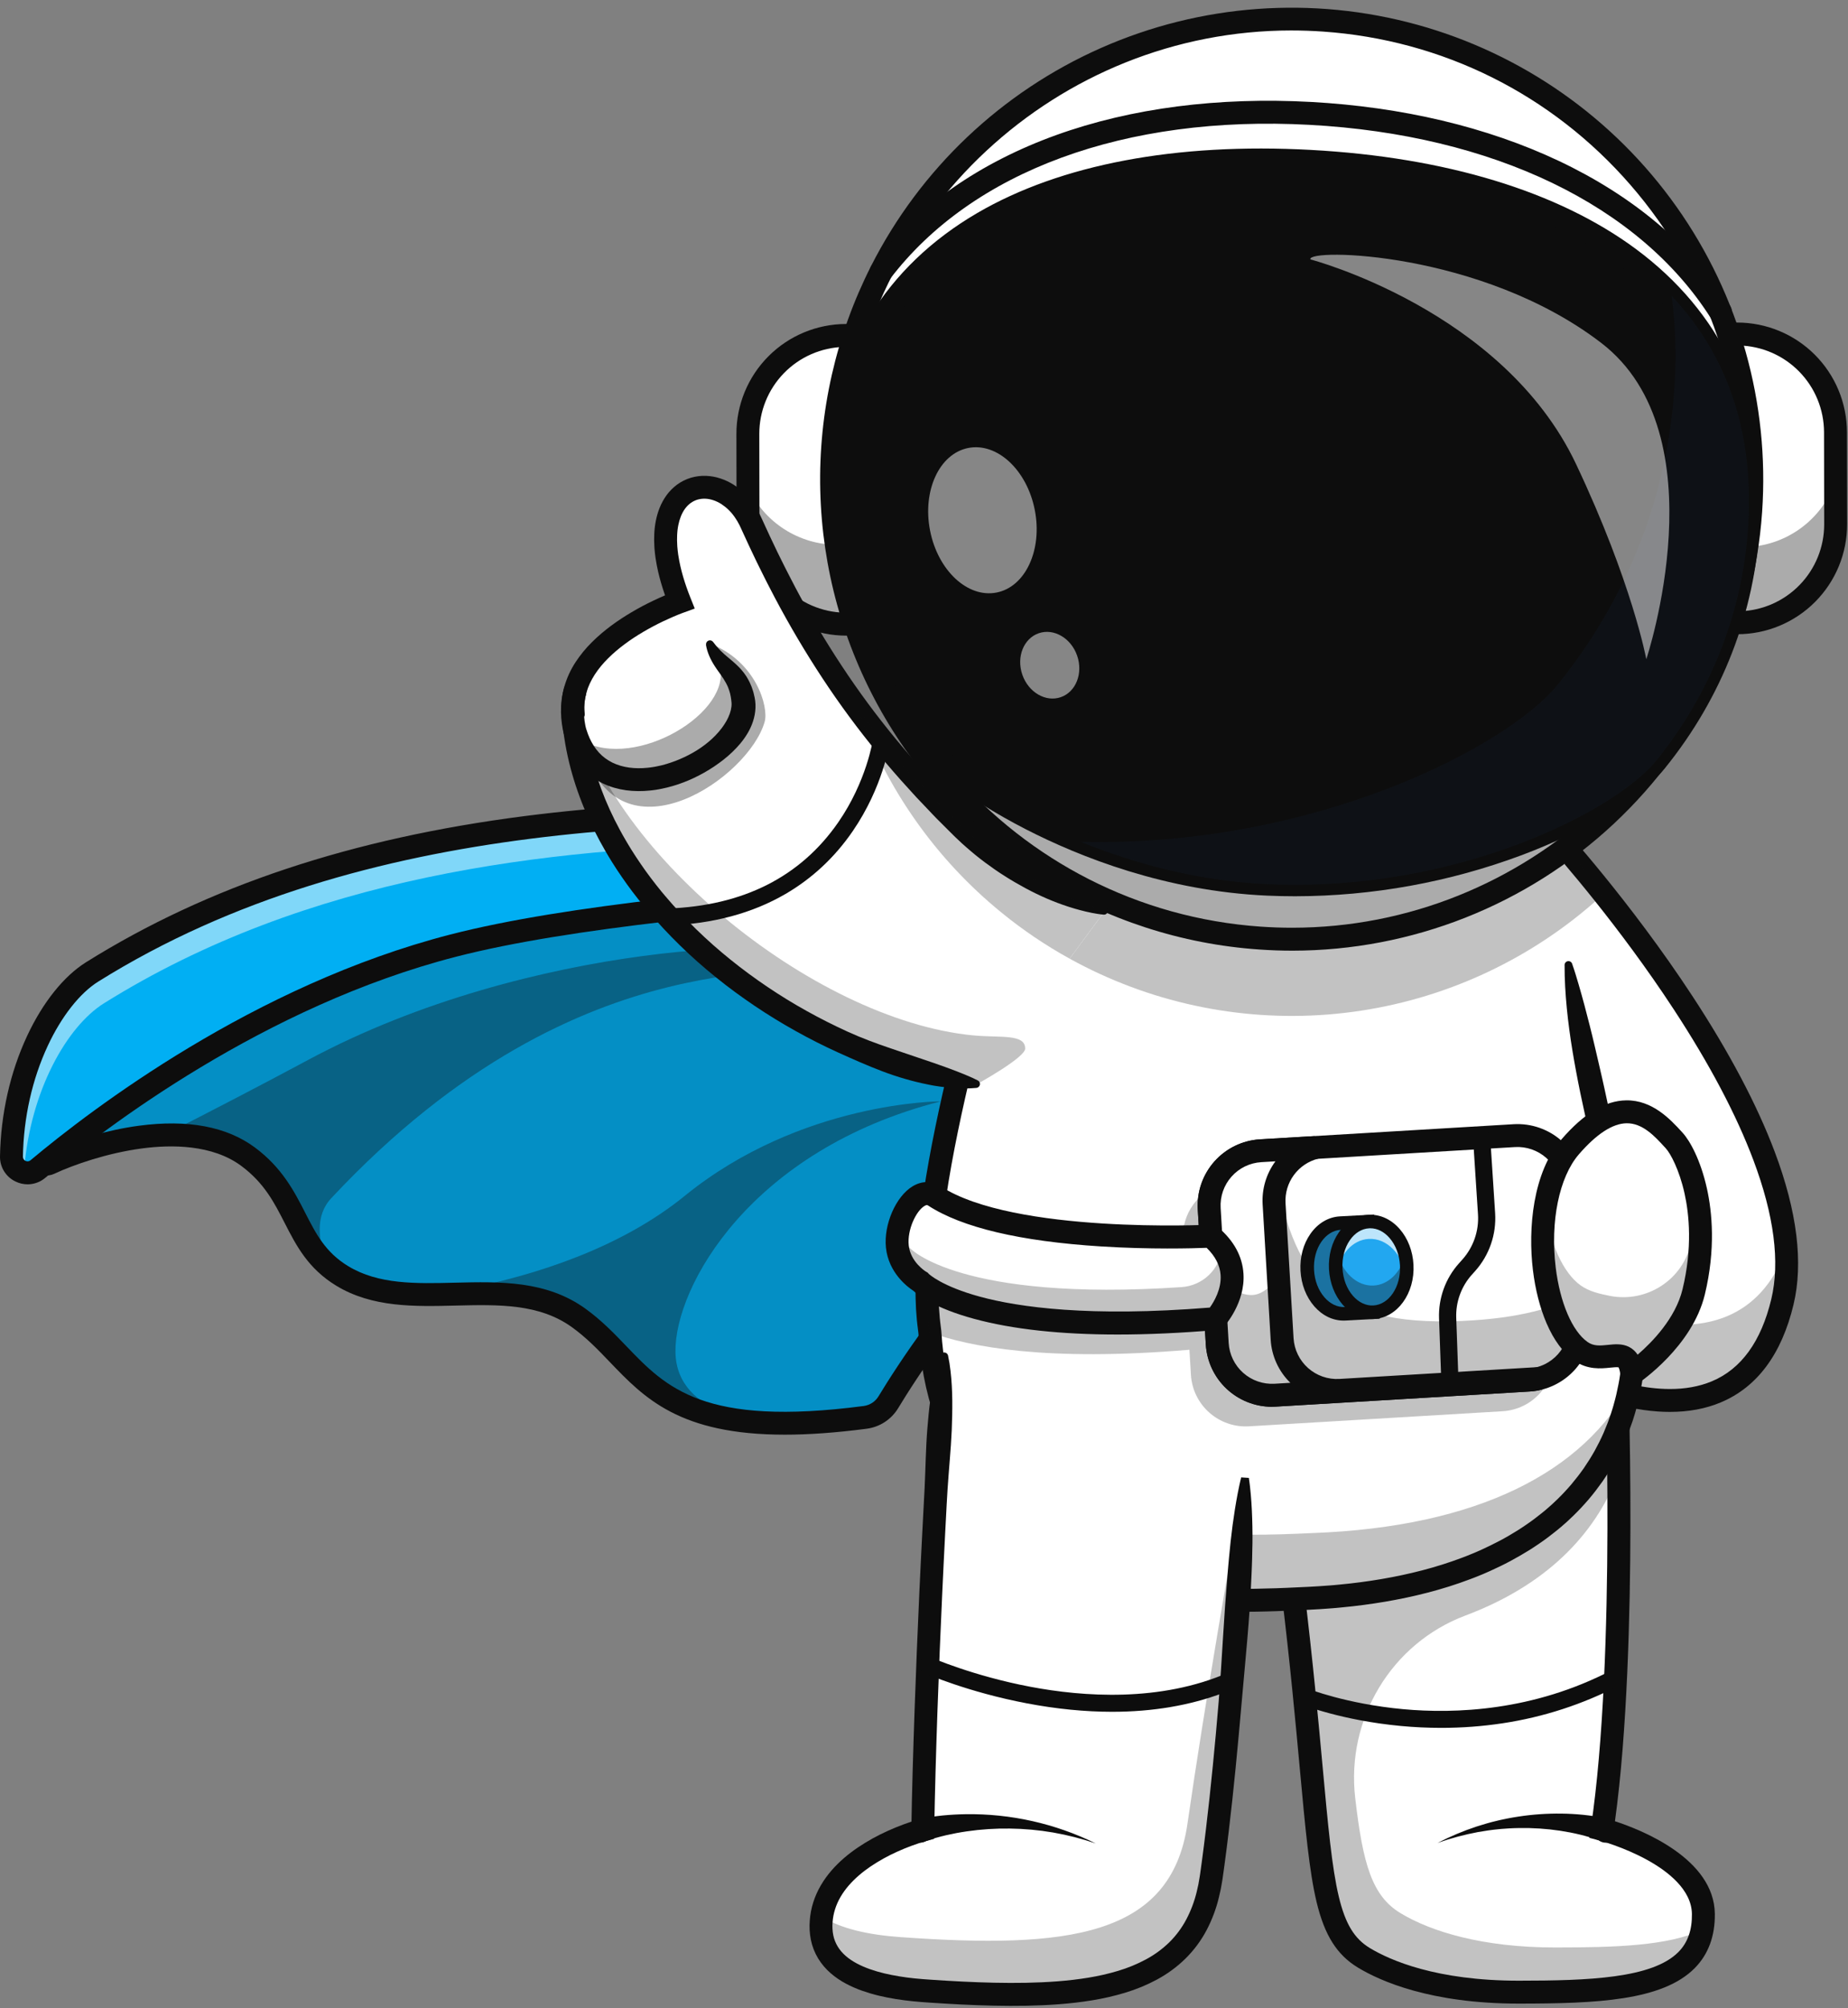 <svg width="185" height="201" viewBox="0 0 185 201" fill="none" xmlns="http://www.w3.org/2000/svg">
<rect x="0" y="0" width="185" height="201" fill="#808080" stroke="none"/>
<path d="M126.351 112.309C108.606 109.849 92.565 134.359 88.929 140.349C88.68 140.76 88.343 141.11 87.941 141.373C87.539 141.636 87.084 141.806 86.608 141.869C80.193 142.708 75.657 142.592 72.268 141.885C72.268 141.885 72.268 141.885 72.261 141.885C64.332 140.236 62.687 135.355 57.95 131.931C54.741 129.607 50.902 129.436 47.025 129.5C47.025 129.5 47.025 129.5 47.018 129.5C42.533 129.577 37.983 129.97 34.27 127.716C33.758 127.407 33.274 127.053 32.824 126.658C29.335 123.584 29.412 119.167 24.834 115.774C22.48 114.029 19.448 113.501 16.413 113.614C11.796 113.774 7.172 115.411 4.935 116.456C4.827 116.505 4.708 116.524 4.591 116.509C4.474 116.495 4.363 116.449 4.27 116.376C4.177 116.303 4.107 116.206 4.066 116.095C4.024 115.984 4.015 115.864 4.037 115.749L6.327 103.987L36.997 89.747L117.371 82.966L126.351 112.309Z" fill="#01AFF3"/>
<g opacity="0.2">
<path d="M126.351 112.309C108.606 109.849 92.565 134.359 88.929 140.349C88.68 140.76 88.343 141.11 87.941 141.373C87.539 141.636 87.084 141.806 86.608 141.869C80.193 142.708 75.657 142.592 72.268 141.885C72.268 141.885 72.268 141.885 72.261 141.885C64.332 140.236 62.687 135.355 57.95 131.931C54.741 129.607 50.902 129.436 47.025 129.5C47.025 129.5 47.025 129.5 47.018 129.5C42.533 129.577 37.983 129.97 34.27 127.716C33.758 127.407 33.274 127.053 32.824 126.658C29.335 123.584 29.412 119.167 24.834 115.774C22.48 114.029 19.448 113.501 16.413 113.614C11.796 113.774 7.172 115.411 4.935 116.456C4.827 116.505 4.708 116.524 4.591 116.509C4.474 116.495 4.363 116.449 4.27 116.376C4.177 116.303 4.107 116.206 4.066 116.095C4.024 115.984 4.015 115.864 4.037 115.749L6.327 103.987L36.997 89.747L117.371 82.966L126.351 112.309Z" fill="#0D0D0D"/>
</g>
<g opacity="0.35">
<path d="M67.618 135.328C67.666 138.649 69.99 140.399 72.26 141.312C64.331 139.663 62.686 134.782 57.949 131.358C54.74 129.033 50.901 128.863 47.024 128.927C53.462 127.628 62.036 124.992 68.55 119.696C80.176 110.243 94.134 110.234 94.191 110.234C75.157 115.07 67.518 128.792 67.618 135.328Z" fill="#0D0D0D"/>
</g>
<g opacity="0.35">
<path d="M81.156 95.869C81.504 99.075 58.868 92.438 33.163 119.927C31.532 121.67 31.812 124.178 32.824 126.66C29.335 123.586 29.413 119.169 24.834 115.776C22.481 114.031 19.449 113.504 16.413 113.616C21.05 111.253 26.123 108.626 30.805 106.112C53.292 94.023 80.936 93.828 81.156 95.869Z" fill="#0D0D0D"/>
</g>
<path d="M78.558 143.599C80.915 143.599 83.62 143.415 86.758 143.005C87.406 142.921 88.025 142.692 88.572 142.335C89.118 141.978 89.577 141.503 89.914 140.944C91.699 138.001 96.563 130.457 103.156 123.977C111.277 115.995 119.029 112.451 126.197 113.445L127.978 113.692L118.203 81.745L36.7 88.623L5.315 103.193L2.911 115.527C2.848 115.85 2.876 116.185 2.991 116.493C3.106 116.802 3.305 117.073 3.564 117.276C3.823 117.479 4.133 117.607 4.461 117.645C4.788 117.683 5.119 117.63 5.418 117.492C7.403 116.565 10.752 115.41 14.2 114.95C17.136 114.557 21.248 114.543 24.148 116.693C26.447 118.398 27.446 120.353 28.504 122.42C29.649 124.657 30.832 126.974 33.673 128.696C37.278 130.882 41.512 130.778 45.606 130.677C49.913 130.572 53.981 130.474 57.277 132.857C58.723 133.903 59.858 135.087 61.06 136.341C64.491 139.92 68.019 143.598 78.558 143.599ZM123.845 110.99C120.332 110.99 116.7 111.925 113.012 113.785C109.248 115.682 105.39 118.562 101.545 122.341C94.768 129.002 89.78 136.737 87.949 139.754C87.79 140.018 87.574 140.244 87.316 140.413C87.057 140.582 86.764 140.69 86.458 140.73C70.451 142.822 66.695 138.9 62.718 134.755C61.498 133.483 60.237 132.168 58.624 131C54.7 128.161 50.049 128.276 45.551 128.386C41.614 128.483 37.893 128.574 34.864 126.736C32.58 125.351 31.638 123.51 30.548 121.377C29.469 119.268 28.244 116.878 25.516 114.852C22.69 112.757 18.781 112.025 13.897 112.678C10.67 113.109 7.518 114.109 5.346 115.019L7.342 104.778L37.295 90.872L116.547 84.185L124.754 111.013C124.452 110.998 124.149 110.99 123.845 110.99Z" fill="#0D0D0D"/>
<path d="M127.984 78.484C110.72 87.847 52.403 70.301 9.225 97.283C5.237 99.775 1.3 107.029 1.146 115.758C1.121 117.134 2.731 117.902 3.788 117.018C9.786 111.99 25.935 99.654 45.382 94.649C70.092 88.289 123.323 88.584 126.132 82.907C126.838 81.471 127.456 79.994 127.984 78.484Z" fill="#01AFF3"/>
<g opacity="0.5">
<path d="M127.984 78.145C127.456 79.656 126.837 81.133 126.13 82.569C126.054 82.716 125.957 82.85 125.84 82.968C105.333 89.141 51.135 74.971 10.404 100.423C6.707 102.735 3.054 109.143 2.42 117.02C2.054 116.944 1.727 116.742 1.494 116.45C1.262 116.157 1.139 115.792 1.148 115.419C1.301 106.69 5.237 99.436 9.227 96.944C52.407 69.959 110.722 87.505 127.984 78.145Z" fill="white"/>
</g>
<path d="M2.766 118.541C3.411 118.54 4.035 118.311 4.528 117.894C10.504 112.883 26.475 100.697 45.67 95.757C57.179 92.795 75.138 91.27 90.982 89.925C99.988 89.16 108.495 88.438 114.892 87.532C118.348 87.043 120.953 86.535 122.861 85.978C125.311 85.263 126.637 84.472 127.162 83.413C127.893 81.931 128.532 80.406 129.077 78.846L130.006 76.083L127.444 77.472C124.655 78.985 120.518 79.859 114.424 80.225C108.795 80.564 101.942 80.428 94.687 80.293C81.922 80.047 67.456 79.768 52.551 81.679C35.179 83.905 20.81 88.69 8.62 96.307C6.384 97.706 4.283 100.329 2.712 103.694C1.017 107.329 0.077 111.493 0.001 115.735C-0.012 116.264 0.13 116.785 0.408 117.234C0.687 117.684 1.09 118.043 1.569 118.268C1.942 118.447 2.351 118.541 2.766 118.541ZM125.918 80.628C125.682 81.176 125.408 81.78 125.105 82.395C125.073 82.463 124.721 83.045 122.218 83.776C120.415 84.301 117.913 84.786 114.566 85.261C108.232 86.157 99.757 86.876 90.784 87.639C74.85 88.994 56.79 90.524 45.093 93.535C25.445 98.592 9.146 111.025 3.05 116.136C2.982 116.192 2.899 116.227 2.812 116.238C2.725 116.248 2.636 116.234 2.557 116.196C2.477 116.158 2.41 116.099 2.364 116.024C2.317 115.949 2.293 115.863 2.293 115.775C2.361 111.852 3.226 108.01 4.789 104.661C6.154 101.737 7.993 99.4 9.834 98.25C36.696 81.466 70.187 82.113 94.642 82.585C108.031 82.843 118.945 83.053 125.918 80.628Z" fill="#0D0D0D"/>
<path d="M141.845 81.527L143.189 87.369L145.649 98.049L145.784 98.638L149.025 112.707L154.455 136.301C154.455 136.301 158.3 138.623 162.963 139.671C168.853 140.995 176.042 140.291 178.435 130.314C181.183 118.839 170.175 101.949 162.445 91.867C161.789 91.011 161.158 90.204 160.554 89.456C158.648 87.063 157.085 85.246 156.208 84.25C155.712 83.687 155.436 83.385 155.436 83.385L141.845 81.527Z" fill="white"/>
<g opacity="0.25">
<path d="M178.434 130.315C174.153 148.187 154.455 136.301 154.455 136.301L155.528 128.729C155.528 128.729 173.443 139.543 178.817 125.041C178.943 126.89 178.832 128.659 178.434 130.315Z" fill="#0D0D0D"/>
</g>
<path d="M167.173 141.321C169.044 141.321 170.75 141.003 172.255 140.372C175.903 138.846 178.354 135.552 179.546 130.581C180.547 126.407 179.912 121.258 177.66 115.276C175.894 110.587 173.131 105.357 169.445 99.731C163.201 90.194 156.347 82.686 156.279 82.609L155.999 82.304L140.353 80.162L153.445 137.031L153.861 137.282C153.968 137.347 156.525 138.88 160.034 140.042C162.115 140.732 164.101 141.147 165.94 141.277C166.358 141.307 166.769 141.321 167.173 141.321ZM154.862 84.463C156.19 85.95 162.103 92.699 167.545 101.012C171.137 106.494 173.817 111.569 175.52 116.097C177.604 121.636 178.209 126.33 177.318 130.047C176.308 134.263 174.309 137.027 171.378 138.253C170.059 138.806 168.628 139.028 167.179 139.028C162.164 139.028 156.94 136.366 155.455 135.551L143.334 82.889L154.862 84.463Z" fill="#0D0D0D"/>
<path d="M125.553 132.983C127.817 146.091 129.157 156.467 130.055 164.707C132.386 186.095 131.739 193.066 136.537 195.963C139.586 197.805 144.748 199.403 152.056 199.397C162.271 199.397 170.608 198.922 170.521 191.571C170.453 185.735 160.393 183.108 160.393 183.108C161.959 172.662 162.149 157.727 162.048 147.413C161.981 140.49 161.785 135.648 161.785 135.648L125.553 132.983Z" fill="white"/>
<g opacity="0.25">
<path d="M125.554 132.983C126.614 139.127 127.473 144.67 128.177 149.676C128.225 150.011 128.27 150.342 128.312 150.67C128.354 150.998 128.406 151.326 128.448 151.65C128.477 151.866 128.51 152.081 128.535 152.293C128.561 152.506 128.593 152.7 128.619 152.903C128.687 153.372 128.744 153.839 128.805 154.299C128.95 155.418 129.088 156.507 129.22 157.565C129.281 158.048 129.339 158.52 129.393 158.988C129.4 159.036 129.406 159.088 129.413 159.136C129.538 160.162 129.654 161.156 129.763 162.123C129.802 162.462 129.841 162.801 129.879 163.14C129.924 163.529 129.966 163.914 130.008 164.292C130.024 164.427 130.036 164.568 130.053 164.707C132.384 186.094 131.737 193.065 136.535 195.962C139.584 197.804 144.746 199.402 152.054 199.396C161.474 199.396 169.291 198.994 170.387 193.171C167.008 194.766 161.687 194.923 155.726 194.927C148.421 194.933 143.256 193.335 140.207 191.493C137.372 189.78 136.439 186.643 135.666 179.945C134.759 172.062 139.272 164.494 146.7 161.702C154.565 158.747 159.663 153.786 162.045 147.412C161.977 140.489 161.781 135.647 161.781 135.647L130.028 133.313L125.554 132.983Z" fill="#0D0D0D"/>
</g>
<path d="M152.028 200.545H152.056C159.77 200.54 166.419 200.27 169.661 196.988C171.02 195.611 171.694 193.784 171.669 191.557C171.602 186.044 164.37 183.172 161.67 182.292C162.912 173.307 163.2 161.392 163.218 152.836C163.239 143.24 162.935 135.679 162.932 135.603C162.927 135.452 162.893 135.303 162.83 135.164C162.767 135.026 162.678 134.902 162.567 134.799C162.456 134.695 162.326 134.615 162.183 134.562C162.041 134.51 161.89 134.486 161.738 134.492C161.587 134.498 161.438 134.534 161.3 134.598C161.163 134.662 161.04 134.753 160.937 134.865C160.835 134.977 160.756 135.108 160.705 135.251C160.654 135.394 160.631 135.545 160.639 135.697C160.651 135.996 161.83 165.793 159.259 182.937L159.106 183.953L160.104 184.214C160.127 184.22 162.544 184.863 164.915 186.173C166.934 187.287 169.346 189.131 169.375 191.581C169.394 193.195 168.954 194.436 168.029 195.376C165.413 198.025 158.98 198.248 152.055 198.251H152.028C143.776 198.251 139.152 196.203 137.129 194.981C135.576 194.043 134.678 192.556 134.027 189.847C133.332 186.953 132.943 182.691 132.401 176.791C131.547 167.503 130.256 153.468 126.687 132.788C126.664 132.638 126.611 132.493 126.532 132.363C126.452 132.233 126.347 132.12 126.223 132.031C126.1 131.941 125.959 131.878 125.811 131.844C125.662 131.809 125.508 131.805 125.358 131.831C125.207 131.857 125.064 131.913 124.935 131.995C124.807 132.077 124.696 132.184 124.609 132.309C124.522 132.435 124.461 132.576 124.43 132.726C124.399 132.875 124.397 133.029 124.426 133.179C127.981 153.768 129.266 167.749 130.119 177.001C130.67 182.996 131.068 187.328 131.802 190.383C132.601 193.71 133.841 195.672 135.949 196.945C138.17 198.29 143.221 200.544 152.028 200.545Z" fill="#0D0D0D"/>
<g opacity="0.35">
<path d="M130.18 160.01C130.125 158.946 130.058 157.845 129.976 156.708C130.054 157.847 130.125 158.947 130.18 160.01Z" fill="#0D0D0D"/>
</g>
<g opacity="0.35">
<path d="M129.903 155.783C129.855 155.163 129.804 154.529 129.746 153.885C129.8 154.529 129.855 155.163 129.903 155.783Z" fill="#0D0D0D"/>
</g>
<g opacity="0.35">
<path d="M129.457 150.913C129.396 150.321 129.328 149.716 129.258 149.105C129.328 149.716 129.393 150.319 129.457 150.913Z" fill="#0D0D0D"/>
</g>
<g opacity="0.35">
<path d="M129.225 148.823C129.145 148.128 129.057 147.427 128.968 146.71C129.057 147.427 129.145 148.131 129.225 148.823Z" fill="#0D0D0D"/>
</g>
<g opacity="0.25">
<path d="M129.765 162.123C129.656 161.155 129.54 160.162 129.414 159.136C129.536 160.162 129.656 161.155 129.765 162.123Z" fill="#0D0D0D"/>
</g>
<path d="M93.083 133.314C93.081 133.326 93.081 133.338 93.083 133.35C93.102 133.668 93.124 133.983 93.151 134.292C93.761 141.124 96.109 146.05 99.819 150.059C101.935 152.358 104.501 154.361 107.436 156.245C113.912 160.409 121.966 160.412 130.174 160.011C149.437 159.283 160.272 151.461 162.957 139.671C163.435 137.519 163.657 135.319 163.619 133.115C163.594 131.36 163.437 129.609 163.149 127.877C162.95 126.643 162.754 125.417 162.561 124.202C161.523 117.637 160.574 111.309 159.568 104.744C158.979 100.892 158.369 96.96 157.703 92.851C157.658 92.562 157.61 92.275 157.568 91.986C157.233 89.925 156.895 87.867 156.523 85.88C156.42 85.33 156.314 84.787 156.204 84.25C155.683 81.665 155.091 79.244 154.365 77.151L154.282 77.038L150.526 71.888C138.283 64.772 103.973 69.014 103.6 74.463C103.359 78.006 102.725 81.492 101.931 84.944C101.783 85.577 101.631 86.206 101.475 86.832C101.436 87.002 101.391 87.171 101.349 87.343C101.005 88.607 100.639 89.944 100.25 91.342C100.25 91.358 100.24 91.374 100.237 91.39C98.835 96.457 97.211 102.274 95.842 108.122C94.565 113.565 93.504 119.033 93.041 123.944C93.031 124.021 93.025 124.098 93.019 124.172C92.713 127.553 92.693 130.666 93.083 133.314Z" fill="white"/>
<g opacity="0.25">
<path d="M163.186 138.579C160.932 150.976 150.035 159.262 130.182 160.011C121.973 160.413 113.918 160.41 107.444 156.246C104.509 154.362 101.942 152.359 99.827 150.06C95.943 145.858 93.548 140.658 93.085 133.315C92.74 130.981 92.715 128.289 92.927 125.37C92.969 125.845 93.026 126.302 93.094 126.749C93.573 134.093 92.798 139.472 96.808 143.671C98.991 145.97 104.887 147.796 107.922 149.68C114.607 153.844 122.921 153.847 131.393 153.446C148.013 152.838 158.552 147.269 163.186 138.579Z" fill="#0D0D0D"/>
</g>
<path d="M154.678 76.925C154.146 75.969 153.583 75.035 153.013 74.107C152.727 73.644 152.439 73.182 152.148 72.722C151.857 72.262 151.563 71.805 151.267 71.349L151.188 71.228L150.988 71.098C149.979 70.451 148.907 69.906 147.79 69.471C146.692 69.04 145.567 68.681 144.422 68.395C142.147 67.82 139.843 67.459 137.539 67.234C135.238 67.013 132.927 66.91 130.616 66.924C128.312 66.931 126.008 67.034 123.712 67.21C121.417 67.387 119.128 67.641 116.846 67.98C114.564 68.319 112.29 68.761 110.034 69.376C108.89 69.682 107.766 70.057 106.667 70.499C106.096 70.73 105.539 70.996 105.001 71.296C104.717 71.454 104.442 71.629 104.176 71.817C103.887 72.023 103.616 72.255 103.369 72.509C103.301 72.577 103.238 72.653 103.174 72.725C103.11 72.798 103.047 72.88 102.987 72.97C102.857 73.153 102.747 73.349 102.66 73.556C102.56 73.789 102.495 74.036 102.468 74.288L102.458 74.386L102.454 74.437L102.446 74.542L102.43 74.749L102.398 75.165L102.36 75.579L102.322 75.995L102.276 76.409C102.156 77.515 101.999 78.619 101.815 79.722C101.445 81.927 100.964 84.121 100.426 86.311C100.358 86.582 100.294 86.853 100.223 87.124L100.001 87.938L99.551 89.576L98.642 92.862C97.429 97.248 96.228 101.648 95.15 106.088C94.608 108.308 94.103 110.539 93.641 112.782C93.18 115.025 92.766 117.283 92.427 119.559C92.089 121.834 91.83 124.13 91.712 126.451C91.644 127.609 91.635 128.778 91.659 129.95L91.694 130.831L91.703 131.051L91.72 131.272L91.754 131.714C91.79 132.302 91.876 132.893 91.947 133.484L91.937 133.389C92.027 134.864 92.209 136.332 92.483 137.784C92.759 139.248 93.147 140.689 93.643 142.094C94.15 143.504 94.778 144.868 95.522 146.169C95.903 146.814 96.297 147.456 96.732 148.061C96.943 148.371 97.171 148.667 97.395 148.967L97.48 149.079L97.568 149.188L97.743 149.406C97.862 149.55 97.975 149.699 98.097 149.84C98.341 150.122 98.579 150.41 98.834 150.681C98.96 150.816 99.084 150.957 99.212 151.092L99.599 151.493C99.667 151.56 99.728 151.628 99.794 151.692L99.993 151.886L100.392 152.275L100.798 152.651L101.002 152.84C101.069 152.902 101.14 152.962 101.21 153.023C102.311 153.998 103.465 154.911 104.666 155.76C104.965 155.969 105.263 156.183 105.566 156.385L106.027 156.689L106.484 156.989L106.712 157.138L106.827 157.213L106.948 157.287L107.429 157.585C107.591 157.681 107.756 157.773 107.919 157.867C108.001 157.913 108.083 157.962 108.166 158.002L108.416 158.138L108.666 158.269L108.791 158.337L108.918 158.399L109.427 158.645C109.769 158.799 110.111 158.957 110.46 159.095C110.809 159.232 111.159 159.366 111.51 159.502C111.865 159.621 112.218 159.746 112.576 159.852C112.935 159.958 113.293 160.061 113.652 160.161C114.013 160.25 114.374 160.345 114.736 160.422C115.099 160.499 115.463 160.574 115.826 160.646C116.189 160.719 116.554 160.777 116.92 160.829C117.285 160.881 117.65 160.932 118.016 160.982C118.381 161.031 118.747 161.068 119.112 161.099C119.843 161.171 120.574 161.219 121.304 161.256C124.221 161.398 127.124 161.308 129.984 161.172C130.698 161.138 131.423 161.112 132.148 161.062C132.511 161.042 132.873 161.012 133.236 160.984L133.778 160.94L134.32 160.888C135.768 160.753 137.214 160.562 138.657 160.318C141.534 159.827 144.391 159.117 147.149 158.073C147.322 158.005 147.495 157.944 147.666 157.876L148.179 157.668L148.436 157.564L148.689 157.454L149.195 157.231C149.868 156.925 150.537 156.606 151.19 156.255C151.844 155.904 152.488 155.533 153.12 155.141C153.432 154.938 153.747 154.741 154.052 154.527C154.205 154.42 154.361 154.319 154.511 154.207L154.963 153.877C155.558 153.427 156.145 152.962 156.701 152.46L156.911 152.273L157.114 152.081C157.25 151.953 157.389 151.827 157.521 151.695L157.919 151.297C157.986 151.23 158.051 151.162 158.114 151.094L158.307 150.891C158.567 150.62 158.81 150.333 159.058 150.052C159.297 149.761 159.54 149.475 159.766 149.174C159.992 148.873 160.215 148.57 160.435 148.265C160.644 147.953 160.859 147.645 161.054 147.323C161.248 147.001 161.441 146.678 161.63 146.353C161.808 146.022 161.992 145.693 162.154 145.354C162.316 145.015 162.477 144.676 162.633 144.333C162.778 143.987 162.929 143.643 163.058 143.29C163.187 142.937 163.316 142.585 163.438 142.231C163.497 142.052 163.55 141.873 163.606 141.695C163.633 141.604 163.663 141.516 163.688 141.423L163.764 141.152C163.97 140.432 164.135 139.701 164.275 138.968L164.375 138.417L164.46 137.864C164.491 137.681 164.512 137.496 164.535 137.311C164.559 137.126 164.585 136.941 164.603 136.756L164.657 136.201C164.676 136.016 164.685 135.83 164.699 135.645C164.729 135.274 164.739 134.899 164.756 134.532C164.775 133.791 164.781 133.049 164.749 132.311C164.741 131.94 164.712 131.572 164.693 131.203C164.681 131.019 164.664 130.835 164.649 130.651C164.635 130.467 164.621 130.283 164.6 130.1L164.542 129.55C164.524 129.367 164.497 129.184 164.474 129.001C164.451 128.818 164.429 128.636 164.401 128.455L164.319 127.908C164.292 127.725 164.262 127.548 164.232 127.372L164.143 126.84L163.965 125.776C163.844 125.067 163.714 124.361 163.589 123.653L163.191 121.534L162.773 119.42L162.35 117.31L161.498 113.097C161.212 111.697 160.916 110.3 160.609 108.906L160.376 107.863L160.137 106.821C159.978 106.127 159.817 105.433 159.652 104.74C159.492 104.046 159.322 103.355 159.148 102.663C158.974 101.971 158.795 101.282 158.61 100.591C158.425 99.901 158.234 99.212 158.032 98.525C157.829 97.837 157.625 97.147 157.382 96.464V96.46C157.352 96.373 157.292 96.3 157.213 96.254C157.135 96.207 157.042 96.19 156.952 96.205C156.862 96.22 156.78 96.267 156.721 96.336C156.661 96.406 156.629 96.494 156.628 96.586C156.622 97.312 156.649 98.034 156.684 98.754C156.72 99.475 156.785 100.192 156.85 100.91C156.916 101.628 157.006 102.341 157.099 103.054C157.192 103.768 157.303 104.477 157.418 105.187C157.533 105.896 157.662 106.602 157.792 107.307C157.923 108.013 158.064 108.717 158.207 109.418C158.497 110.822 158.811 112.219 159.134 113.61C159.456 115.002 159.777 116.392 160.082 117.784C160.161 118.132 160.233 118.48 160.307 118.829L160.526 119.874L160.94 121.968L161.334 124.064C161.457 124.764 161.586 125.463 161.706 126.165L161.882 127.216L161.97 127.742C162 127.917 162.029 128.093 162.054 128.263L162.132 128.778C162.158 128.949 162.177 129.121 162.199 129.293C162.222 129.464 162.246 129.636 162.263 129.809L162.317 130.325C162.337 130.497 162.349 130.67 162.363 130.842C162.378 131.014 162.393 131.186 162.405 131.359C162.422 131.703 162.45 132.048 162.457 132.393C162.487 133.082 162.481 133.772 162.464 134.459C162.448 134.802 162.439 135.146 162.411 135.488C162.397 135.659 162.39 135.831 162.372 136.001L162.323 136.513C162.308 136.684 162.281 136.852 162.262 137.023C162.242 137.193 162.221 137.361 162.194 137.532L162.117 138.038L162.025 138.542C161.897 139.212 161.747 139.878 161.559 140.532L161.491 140.778C161.468 140.86 161.441 140.941 161.417 141.022C161.365 141.184 161.317 141.348 161.264 141.509C161.152 141.829 161.045 142.152 160.92 142.468C160.795 142.784 160.667 143.097 160.536 143.41C160.395 143.718 160.259 144.029 160.104 144.331C159.949 144.632 159.792 144.932 159.63 145.231C159.459 145.523 159.291 145.819 159.111 146.104C158.93 146.388 158.741 146.671 158.553 146.953C158.354 147.227 158.161 147.506 157.95 147.771C157.74 148.037 157.527 148.301 157.313 148.563C157.088 148.817 156.869 149.077 156.635 149.321L156.461 149.506C156.404 149.569 156.345 149.63 156.284 149.689L155.923 150.05C155.803 150.169 155.676 150.284 155.553 150.4L155.367 150.575L155.176 150.744C154.671 151.201 154.135 151.625 153.591 152.037L153.177 152.339C153.042 152.441 152.896 152.534 152.757 152.632C152.477 152.83 152.186 153.011 151.899 153.197C151.316 153.558 150.725 153.909 150.114 154.227C149.504 154.546 148.886 154.849 148.258 155.136L147.784 155.343L147.546 155.446L147.305 155.543L146.823 155.74C146.663 155.804 146.5 155.863 146.338 155.925C143.746 156.906 141.028 157.585 138.274 158.055C136.894 158.289 135.504 158.472 134.105 158.603L133.581 158.653L133.055 158.695C132.705 158.723 132.355 158.751 132.004 158.77C131.303 158.819 130.598 158.845 129.885 158.879L128.816 158.928L127.753 158.969C127.045 158.993 126.338 159.011 125.632 159.023C124.221 159.043 122.815 159.033 121.418 158.963C118.628 158.827 115.861 158.461 113.252 157.658C112.924 157.561 112.604 157.447 112.281 157.338C111.963 157.219 111.643 157.105 111.332 156.972C111.022 156.84 110.709 156.705 110.4 156.566L109.943 156.345L109.829 156.289L109.717 156.23L109.493 156.112L109.269 155.994C109.193 155.955 109.122 155.911 109.048 155.87C108.902 155.785 108.754 155.704 108.609 155.618L108.178 155.351L108.07 155.284L107.961 155.212L107.741 155.068L107.301 154.78L106.867 154.486C106.575 154.292 106.292 154.088 106.006 153.888C103.733 152.273 101.62 150.46 99.862 148.364C99.749 148.236 99.646 148.099 99.538 147.967L99.377 147.768L99.297 147.668L99.221 147.566C99.017 147.295 98.807 147.024 98.616 146.741C98.22 146.188 97.862 145.608 97.517 145.022C96.841 143.839 96.27 142.6 95.809 141.318C94.894 138.743 94.407 136.011 94.233 133.242V133.223L94.224 133.148C94.162 132.605 94.081 132.075 94.049 131.527L94.017 131.121L94.001 130.917L93.993 130.714L93.96 129.891C93.937 128.789 93.946 127.682 94.01 126.57C94.124 124.348 94.373 122.12 94.704 119.897C95.036 117.675 95.441 115.457 95.896 113.247C96.35 111.036 96.853 108.831 97.387 106.632C98.453 102.233 99.648 97.858 100.86 93.477L101.77 90.189L102.223 88.539L102.45 87.707C102.522 87.428 102.59 87.145 102.66 86.864C103.207 84.637 103.702 82.387 104.084 80.106C104.275 78.966 104.435 77.818 104.563 76.663L104.61 76.231L104.651 75.796L104.691 75.362L104.724 74.927L104.74 74.71L104.749 74.601L104.753 74.546C104.753 74.546 104.753 74.542 104.753 74.538C104.756 74.507 104.765 74.477 104.779 74.45C104.803 74.394 104.833 74.343 104.868 74.294C104.886 74.265 104.917 74.232 104.94 74.2C104.963 74.168 104.996 74.132 105.031 74.099C105.181 73.948 105.344 73.809 105.518 73.686C105.717 73.546 105.922 73.416 106.134 73.297C106.59 73.045 107.061 72.82 107.544 72.625C108.556 72.219 109.592 71.875 110.645 71.593C112.778 71.012 114.977 70.588 117.191 70.253C119.405 69.919 121.643 69.688 123.883 69.545C125.003 69.471 126.125 69.422 127.247 69.393C128.369 69.363 129.491 69.353 130.612 69.366C132.853 69.391 135.091 69.493 137.312 69.691C139.534 69.889 141.741 70.184 143.895 70.648C144.972 70.882 146.035 71.155 147.072 71.486C147.591 71.65 148.101 71.831 148.604 72.028C149.104 72.231 149.596 72.444 150.073 72.684L149.794 72.433C150.138 72.854 150.484 73.274 150.833 73.691C151.181 74.108 151.533 74.523 151.887 74.937C152.598 75.762 153.316 76.583 154.064 77.381C154.128 77.449 154.215 77.492 154.309 77.5C154.402 77.509 154.495 77.483 154.571 77.428C154.647 77.373 154.7 77.292 154.72 77.2C154.741 77.109 154.727 77.013 154.682 76.931L154.678 76.925Z" fill="#0D0D0D"/>
<path d="M144.279 172.945C146.336 172.947 148.389 172.794 150.423 172.486C154.507 171.871 158.461 170.585 162.125 168.679C162.225 168.628 162.313 168.558 162.386 168.472C162.459 168.387 162.514 168.288 162.548 168.182C162.582 168.075 162.594 167.962 162.585 167.851C162.575 167.739 162.544 167.631 162.492 167.531C162.44 167.432 162.369 167.344 162.283 167.273C162.197 167.201 162.097 167.147 161.99 167.114C161.883 167.081 161.771 167.07 161.659 167.08C161.548 167.091 161.44 167.124 161.341 167.177C153.5 171.268 145.654 171.554 140.454 171.073C134.788 170.55 130.936 169.03 130.898 169.015C130.691 168.934 130.459 168.939 130.255 169.027C130.05 169.116 129.889 169.282 129.806 169.489C129.723 169.696 129.725 169.927 129.811 170.133C129.898 170.338 130.062 170.501 130.267 170.587C130.431 170.655 134.343 172.203 140.238 172.756C141.592 172.882 142.939 172.946 144.279 172.945Z" fill="#0D0D0D"/>
<path d="M124.627 147.955C124.695 146.981 123.529 172.049 121.254 187.888C119.62 199.255 109.21 200.435 92.562 199.256C86.434 198.822 81.74 196.995 82.213 192.151C82.85 185.645 92.373 183.18 92.373 183.18C92.373 183.18 92.656 163.44 94.526 135.66" fill="white"/>
<g opacity="0.25">
<path d="M124.631 147.934C124.631 148.366 123.466 172.488 121.252 187.888C119.619 199.255 109.21 200.436 92.562 199.255C86.433 198.823 81.739 196.996 82.213 192.152C82.225 192.038 82.237 191.928 82.255 191.818C84.141 193.052 86.963 193.665 90.184 193.892C106.833 195.072 117.244 193.892 118.877 182.524C120.571 170.754 123.32 154.907 124.595 147.943L124.628 147.955C124.628 147.948 124.628 147.941 124.631 147.934Z" fill="#0D0D0D"/>
</g>
<path d="M125.009 147.982C125.009 147.982 125.015 147.955 125.013 147.985C123.472 147.897 124.583 147.948 124.237 147.941L124.225 147.986C124.217 148.019 124.21 148.054 124.202 148.084L124.155 148.282C124.123 148.418 124.096 148.547 124.067 148.68C124.01 148.946 123.955 149.212 123.904 149.478C123.801 150.01 123.71 150.542 123.624 151.075C123.455 152.141 123.313 153.208 123.197 154.276C123.138 154.81 123.085 155.345 123.037 155.879L122.964 156.682L122.896 157.483C122.806 158.554 122.722 159.624 122.643 160.694C122.491 162.834 122.372 164.977 122.231 167.119C122.157 168.189 122.084 169.259 121.998 170.329C121.911 171.398 121.817 172.466 121.719 173.534C121.328 177.804 120.886 182.073 120.316 186.307L120.207 187.102L120.152 187.498L120.123 187.696L120.094 187.884C120.02 188.385 119.92 188.877 119.799 189.36C119.569 190.315 119.221 191.238 118.764 192.108C118.315 192.959 117.738 193.736 117.054 194.412C116.358 195.088 115.572 195.663 114.716 196.121C113.836 196.593 112.91 196.974 111.953 197.26C110.972 197.555 109.972 197.785 108.961 197.948C107.94 198.116 106.903 198.235 105.858 198.315C104.813 198.395 103.757 198.441 102.704 198.462C100.591 198.501 98.463 198.443 96.334 198.339C95.268 198.286 94.202 198.223 93.136 198.149C92.594 198.113 92.086 198.073 91.568 198.021C91.05 197.969 90.54 197.902 90.034 197.818C89.528 197.734 89.028 197.638 88.537 197.522C88.053 197.407 87.575 197.267 87.105 197.103C86.183 196.778 85.321 196.347 84.666 195.775C84.01 195.203 83.581 194.506 83.416 193.692C83.334 193.267 83.311 192.833 83.348 192.401C83.379 191.954 83.463 191.512 83.6 191.086C83.871 190.231 84.351 189.431 84.973 188.714C85.596 187.997 86.353 187.359 87.177 186.801C88.017 186.239 88.902 185.749 89.824 185.336C90.288 185.126 90.762 184.929 91.241 184.753C91.48 184.663 91.72 184.579 91.962 184.501C92.082 184.462 92.202 184.423 92.322 184.388L92.5 184.335L92.662 184.289L93.507 184.052L93.522 183.195C93.555 181.225 93.605 179.243 93.657 177.265L93.746 174.297L93.844 171.329C93.983 167.372 94.143 163.415 94.326 159.459L94.467 156.493C94.512 155.504 94.562 154.515 94.616 153.526C94.723 151.549 94.807 149.57 94.965 147.596L95.081 146.115C95.118 145.621 95.161 145.128 95.193 144.634C95.262 143.646 95.305 142.657 95.322 141.666C95.341 140.675 95.341 139.683 95.281 138.684C95.251 138.186 95.213 137.687 95.151 137.187C95.096 136.681 95.014 136.179 94.908 135.681C94.885 135.579 94.822 135.489 94.733 135.432C94.644 135.376 94.536 135.357 94.433 135.38C94.368 135.395 94.308 135.426 94.258 135.47C94.209 135.514 94.17 135.57 94.147 135.632C93.976 136.111 93.83 136.599 93.71 137.093C93.588 137.582 93.482 138.072 93.388 138.563C93.201 139.545 93.065 140.528 92.967 141.518C92.87 142.508 92.788 143.496 92.738 144.487C92.687 145.477 92.658 146.47 92.622 147.461C92.602 147.957 92.585 148.453 92.561 148.952C92.536 149.451 92.509 149.943 92.482 150.438L92.327 153.41C92.274 154.4 92.225 155.391 92.178 156.383L92.036 159.356C91.855 163.319 91.694 167.285 91.554 171.252L91.455 174.228L91.366 177.203C91.311 179.189 91.262 181.17 91.231 183.167L92.091 182.073L91.971 182.106L91.865 182.136L91.656 182.198C91.521 182.24 91.385 182.283 91.249 182.327C90.978 182.418 90.711 182.511 90.448 182.608C89.919 182.804 89.397 183.018 88.882 183.252C87.841 183.718 86.841 184.272 85.894 184.908C84.941 185.555 84.031 186.308 83.244 187.217C82.844 187.675 82.487 188.17 82.179 188.695C81.863 189.231 81.608 189.801 81.418 190.394C81.226 190.992 81.108 191.611 81.064 192.238C81.012 192.879 81.049 193.525 81.174 194.156C81.307 194.813 81.551 195.441 81.897 196.015C82.239 196.577 82.667 197.082 83.166 197.511C83.64 197.917 84.157 198.269 84.71 198.56C85.237 198.837 85.784 199.075 86.346 199.27C86.892 199.461 87.446 199.624 88.008 199.758C88.564 199.889 89.12 199.997 89.674 200.088C90.23 200.178 90.785 200.246 91.338 200.305C91.892 200.364 92.452 200.403 92.984 200.441C94.063 200.514 95.144 200.579 96.226 200.634C98.394 200.739 100.563 200.799 102.752 200.759C103.846 200.737 104.941 200.691 106.041 200.606C107.14 200.521 108.24 200.396 109.342 200.214C110.453 200.034 111.552 199.781 112.63 199.457C113.735 199.126 114.803 198.685 115.819 198.139C116.861 197.579 117.819 196.876 118.665 196.05C119.515 195.212 120.231 194.249 120.789 193.195C121.334 192.157 121.747 191.057 122.021 189.917C122.16 189.358 122.274 188.795 122.359 188.231L122.392 188.022L122.42 187.819L122.477 187.417L122.588 186.613C123.165 182.325 123.608 178.034 124.002 173.741L124.579 167.303C124.775 165.157 124.971 163.012 125.112 160.865C125.184 159.791 125.24 158.715 125.287 157.639L125.32 156.831L125.347 156.024C125.365 155.486 125.377 154.947 125.382 154.408C125.393 153.33 125.372 152.25 125.321 151.169C125.294 150.627 125.26 150.085 125.21 149.543C125.186 149.272 125.159 149.001 125.128 148.73C125.111 148.594 125.096 148.459 125.076 148.323L125.046 148.12C125.041 148.086 125.037 148.052 125.031 148.016L125.022 147.96C124.676 147.942 125.789 147.96 124.245 147.876C124.242 147.894 124.242 147.912 124.245 147.929C124.245 147.954 124.25 147.979 124.26 148.003C124.27 148.026 124.284 148.047 124.302 148.065C124.32 148.082 124.341 148.096 124.365 148.106C124.388 148.115 124.413 148.12 124.439 148.12C124.453 148.12 124.468 148.118 124.482 148.114L125.009 147.982Z" fill="#0D0D0D"/>
<path d="M111.341 171.336C111.848 171.336 112.35 171.326 112.847 171.306C116.818 171.149 120.459 170.357 123.667 168.955C123.771 168.912 123.864 168.848 123.943 168.768C124.022 168.688 124.084 168.593 124.126 168.489C124.168 168.385 124.188 168.273 124.186 168.161C124.185 168.049 124.161 167.938 124.116 167.835C124.071 167.732 124.006 167.639 123.925 167.562C123.844 167.484 123.748 167.423 123.643 167.383C123.538 167.343 123.426 167.324 123.314 167.327C123.202 167.331 123.092 167.356 122.989 167.403C116.145 170.397 108.419 169.832 103.141 168.831C97.394 167.741 93.254 165.917 93.212 165.901C93.007 165.812 92.776 165.808 92.568 165.889C92.36 165.971 92.192 166.131 92.102 166.335C92.011 166.539 92.005 166.77 92.084 166.979C92.163 167.188 92.322 167.357 92.525 167.449C92.701 167.527 96.887 169.369 102.826 170.496C105.769 171.056 108.626 171.336 111.341 171.336Z" fill="#0D0D0D"/>
<path d="M160.752 182.018C160.714 182.006 160.691 182.002 160.665 181.995L160.59 181.977L160.445 181.945C160.35 181.924 160.257 181.906 160.163 181.888C159.977 181.852 159.792 181.82 159.608 181.792C159.24 181.734 158.873 181.689 158.507 181.65C157.775 181.576 157.045 181.535 156.317 181.526C154.87 181.507 153.423 181.608 151.992 181.828C151.636 181.878 151.282 181.946 150.93 182.011C150.754 182.045 150.579 182.084 150.403 182.121L150.14 182.177L149.879 182.24C149.182 182.4 148.497 182.605 147.819 182.82C146.474 183.264 145.167 183.814 143.909 184.465C145.228 183.995 146.583 183.631 147.96 183.375C148.647 183.257 149.332 183.15 150.022 183.088L150.281 183.062L150.539 183.043C150.712 183.031 150.884 183.016 151.056 183.007C151.401 182.991 151.744 182.973 152.089 182.971C153.458 182.948 154.827 183.038 156.181 183.242C156.853 183.343 157.519 183.472 158.172 183.63C158.498 183.711 158.822 183.796 159.139 183.892C159.298 183.94 159.455 183.989 159.609 184.041C159.685 184.067 159.762 184.093 159.835 184.12C159.873 184.134 159.908 184.147 159.944 184.161L159.995 184.18C160.008 184.185 160.021 184.191 160.033 184.197C160.172 184.302 160.332 184.376 160.502 184.412C160.673 184.448 160.849 184.446 161.018 184.407C161.188 184.367 161.347 184.291 161.483 184.183C161.62 184.075 161.731 183.939 161.809 183.783C161.888 183.628 161.93 183.457 161.935 183.283C161.94 183.109 161.906 182.936 161.837 182.777C161.767 182.617 161.663 182.475 161.532 182.36C161.402 182.245 161.247 182.16 161.08 182.111L160.752 182.018Z" fill="#0D0D0D"/>
<path d="M92.719 184.271C92.724 184.268 92.745 184.26 92.762 184.254L92.816 184.233L92.932 184.193C93.011 184.165 93.092 184.138 93.173 184.112C93.336 184.059 93.503 184.009 93.67 183.961C94.006 183.865 94.348 183.778 94.691 183.696C95.381 183.537 96.081 183.406 96.792 183.303C98.216 183.096 99.654 183.003 101.093 183.023C102.547 183.041 103.997 183.174 105.43 183.42C106.877 183.674 108.301 184.039 109.691 184.513C105.64 182.522 101.174 181.519 96.66 181.587C95.899 181.598 95.136 181.641 94.372 181.714C93.99 181.754 93.607 181.8 93.22 181.857C93.028 181.887 92.835 181.918 92.641 181.954C92.544 181.972 92.447 181.991 92.347 182.011L92.197 182.044L92.119 182.061C92.092 182.067 92.068 182.073 92.029 182.083L91.813 182.143C91.522 182.23 91.276 182.428 91.129 182.694C90.981 182.96 90.943 183.273 91.022 183.566C91.102 183.86 91.292 184.111 91.554 184.266C91.815 184.421 92.127 184.468 92.422 184.397C92.526 184.369 92.626 184.326 92.719 184.271Z" fill="#0D0D0D"/>
<g opacity="0.7">
<path d="M150.897 67.488C149.245 66.844 148.515 64.761 149.266 62.836C150.017 60.912 151.965 59.874 153.617 60.519C155.269 61.163 155.998 63.246 155.247 65.171C154.496 67.095 152.548 68.133 150.897 67.488Z" fill="white"/>
</g>
<path d="M154.676 129.595C152.795 127.715 152.795 124.666 154.676 122.785C156.556 120.905 159.605 120.905 161.485 122.785C163.365 124.666 163.365 127.715 161.485 129.595C159.605 131.475 156.556 131.475 154.676 129.595Z" fill="white"/>
<g opacity="0.35">
<path d="M162.894 126.189C162.902 126.826 162.783 127.459 162.544 128.05C162.306 128.64 161.952 129.178 161.504 129.631C161.056 130.085 160.523 130.444 159.935 130.69C159.347 130.936 158.716 131.062 158.079 131.062C157.442 131.062 156.811 130.936 156.223 130.69C155.635 130.444 155.101 130.085 154.654 129.631C154.206 129.178 153.852 128.64 153.614 128.05C153.375 127.459 153.256 126.826 153.264 126.189C153.262 125.477 153.42 124.774 153.726 124.131C154.117 124.955 154.733 125.652 155.503 126.139C156.274 126.627 157.167 126.886 158.079 126.886C158.991 126.886 159.884 126.627 160.654 126.139C161.425 125.652 162.041 124.955 162.431 124.131C162.738 124.774 162.896 125.477 162.894 126.189Z" fill="#0D0D0D"/>
</g>
<path d="M158.08 132.152C159.26 132.152 160.413 131.802 161.394 131.147C162.374 130.492 163.139 129.56 163.59 128.471C164.041 127.381 164.159 126.182 163.929 125.025C163.699 123.868 163.131 122.806 162.297 121.972C161.463 121.138 160.401 120.57 159.244 120.339C158.087 120.109 156.888 120.227 155.798 120.679C154.708 121.13 153.777 121.895 153.122 122.875C152.466 123.856 152.117 125.009 152.117 126.189C152.118 127.77 152.747 129.286 153.865 130.404C154.983 131.522 156.499 132.151 158.08 132.152ZM158.08 122.522C158.806 122.522 159.515 122.737 160.119 123.139C160.722 123.542 161.193 124.115 161.471 124.785C161.749 125.455 161.822 126.192 161.681 126.904C161.54 127.616 161.191 128.269 160.678 128.783C160.165 129.296 159.512 129.646 158.8 129.788C158.089 129.93 157.351 129.858 156.681 129.581C156.01 129.303 155.437 128.834 155.034 128.231C154.63 127.628 154.415 126.919 154.414 126.193C154.414 125.221 154.8 124.288 155.488 123.599C156.175 122.911 157.108 122.524 158.08 122.522Z" fill="#0D0D0D"/>
<g opacity="0.25">
<path d="M93.083 133.315C93.081 133.326 93.081 133.338 93.083 133.35C96.992 134.797 104.709 136.314 119.071 135.099L119.222 137.62C119.312 139.069 119.972 140.423 121.058 141.387C122.143 142.351 123.567 142.846 125.016 142.764L150.426 141.253C153.436 141.073 155.754 138.468 155.576 135.456L155.409 132.646L154.769 121.938C154.682 120.487 154.023 119.13 152.936 118.164C151.849 117.199 150.424 116.704 148.972 116.788L123.566 118.299C123.199 118.32 122.836 118.379 122.481 118.476C121.263 118.805 120.194 119.542 119.455 120.566C118.717 121.589 118.352 122.836 118.424 124.096L118.588 126.848L118.585 126.845C118.585 126.845 101.811 127.709 93.046 123.941C93.037 124.019 93.03 124.096 93.024 124.17C92.713 127.553 92.693 130.666 93.083 133.315Z" fill="#0D0D0D"/>
</g>
<path d="M153.059 138.135L127.649 139.646C126.199 139.728 124.775 139.233 123.689 138.269C122.603 137.304 121.942 135.949 121.852 134.5L121.051 120.975C120.979 119.715 121.344 118.468 122.083 117.445C122.822 116.422 123.891 115.684 125.11 115.355C125.464 115.259 125.828 115.2 126.194 115.179L151.6 113.668C153.051 113.584 154.476 114.078 155.562 115.043C156.649 116.007 157.309 117.364 157.397 118.814L158.036 129.522L158.209 132.338C158.291 133.789 157.795 135.213 156.83 136.299C155.865 137.386 154.509 138.046 153.059 138.135Z" fill="white"/>
<g opacity="0.25">
<path d="M153.059 138.135L127.649 139.646C126.199 139.728 124.775 139.233 123.689 138.268C122.603 137.304 121.942 135.949 121.852 134.499L121.051 120.975C120.979 119.714 121.344 118.468 122.083 117.445C122.822 116.421 123.891 115.683 125.11 115.355C126.61 116.227 127.563 116.785 127.563 116.785C129.446 127.569 132.858 132.797 146.349 132.216C152.173 131.963 155.792 130.86 158.038 129.526L158.209 132.338C158.291 133.788 157.795 135.213 156.83 136.299C155.865 137.385 154.509 138.045 153.059 138.135Z" fill="#0D0D0D"/>
</g>
<path d="M127.323 140.804C127.454 140.804 127.587 140.8 127.721 140.792L153.127 139.281C154.881 139.174 156.521 138.376 157.687 137.062C158.854 135.748 159.451 134.025 159.349 132.271L158.548 118.747C158.44 116.993 157.642 115.354 156.328 114.187C155.015 113.021 153.292 112.423 151.538 112.523L126.13 114.035C124.377 114.143 122.737 114.94 121.571 116.254C120.404 117.567 119.806 119.289 119.906 121.043L120.711 134.569C120.813 136.255 121.553 137.838 122.782 138.996C124.011 140.155 125.634 140.801 127.323 140.804ZM127.584 138.5C126.438 138.564 125.314 138.173 124.455 137.411C123.596 136.649 123.074 135.579 123.001 134.434L122.196 120.907C122.132 119.761 122.524 118.637 123.285 117.778C124.047 116.92 125.117 116.397 126.262 116.324L151.67 114.812C152.816 114.748 153.941 115.139 154.8 115.901C155.658 116.662 156.181 117.733 156.254 118.878L157.059 132.402C157.126 133.549 156.735 134.675 155.973 135.534C155.211 136.394 154.139 136.915 152.992 136.985L127.584 138.497V138.5Z" fill="#0D0D0D"/>
<path d="M154.075 137.974C153.743 138.064 153.402 138.117 153.059 138.135L127.649 139.646C126.598 139.706 125.552 139.463 124.635 138.945C123.719 138.428 122.97 137.658 122.479 136.727C122.113 136.038 121.9 135.278 121.856 134.5L121.496 128.493L121.377 126.511L121.049 120.978C120.868 117.967 123.188 115.361 126.195 115.181L131.684 114.856C130.447 115.169 129.358 115.902 128.602 116.931C127.847 117.959 127.473 119.218 127.544 120.492L127.977 127.797L128.347 134.018C128.528 137.025 131.137 139.344 134.144 139.164L154.075 137.974Z" fill="white"/>
<g opacity="0.25">
<path d="M154.075 137.974C153.743 138.063 153.402 138.117 153.059 138.135L127.649 139.646C126.199 139.729 124.775 139.234 123.689 138.269C122.603 137.305 121.944 135.949 121.856 134.5L121.377 126.511C122.101 127.884 123.352 129.548 125.2 129.622C126.217 129.664 127.166 128.876 127.979 127.797L128.349 134.018C128.53 137.025 131.139 139.344 134.146 139.164L154.075 137.974Z" fill="#0D0D0D"/>
</g>
<path d="M127.318 140.804C127.454 140.804 127.587 140.8 127.719 140.792L153.126 139.279C153.545 139.257 153.96 139.192 154.365 139.085L154.007 136.833L134.079 138.021C132.933 138.085 131.809 137.693 130.95 136.931C130.092 136.17 129.57 135.1 129.497 133.955L128.693 120.431C128.634 119.423 128.929 118.426 129.526 117.612C130.124 116.798 130.986 116.218 131.966 115.972L131.618 113.714L126.129 114.04C124.374 114.147 122.734 114.945 121.568 116.259C120.401 117.573 119.803 119.297 119.906 121.051L120.711 134.574C120.814 136.258 121.554 137.84 122.781 138.998C124.008 140.156 125.63 140.803 127.317 140.809L127.318 140.804ZM129.174 138.407L127.582 138.502C126.437 138.566 125.312 138.174 124.454 137.412C123.596 136.651 123.074 135.581 123.002 134.436L122.197 120.907C122.129 119.76 122.519 118.633 123.282 117.774C124.044 116.914 125.116 116.392 126.263 116.323L127.681 116.239C126.761 117.484 126.307 119.014 126.4 120.559L127.204 134.083C127.298 135.719 128 137.262 129.174 138.407Z" fill="#0D0D0D"/>
<path d="M137.975 126.768C138.003 127.268 137.517 131.345 137.517 131.345L134.666 131.498C132.701 131.603 131.007 129.657 130.871 127.151C130.736 124.644 132.219 122.527 134.181 122.421L137.031 122.268C137.031 122.268 137.932 125.954 137.975 126.768Z" fill="#22A7F0"/>
<g opacity="0.35">
<path d="M137.975 126.768C138.003 127.268 137.517 131.345 137.517 131.345L134.666 131.498C132.701 131.603 131.007 129.657 130.871 127.151C130.736 124.644 132.219 122.527 134.181 122.421L137.031 122.268C137.031 122.268 137.932 125.954 137.975 126.768Z" fill="#0D0D0D"/>
</g>
<path d="M134.511 132.18C134.575 132.18 134.638 132.18 134.703 132.175L138.122 131.991L138.189 131.425C138.305 130.455 138.681 127.251 138.653 126.733C138.607 125.879 137.781 122.49 137.687 122.107L137.552 121.565L134.141 121.748C132.979 121.811 131.928 122.433 131.181 123.501C130.469 124.517 130.118 125.828 130.191 127.19C130.264 128.552 130.754 129.818 131.57 130.753C132.386 131.687 133.419 132.18 134.511 132.18ZM136.91 130.699L134.63 130.821C133.893 130.861 133.17 130.519 132.593 129.858C131.975 129.151 131.603 128.176 131.546 127.114C131.489 126.052 131.754 125.044 132.291 124.274C132.794 123.556 133.477 123.138 134.213 123.098L136.5 122.976C136.839 124.387 137.271 126.322 137.297 126.805C137.309 127.08 137.119 128.904 136.91 130.699Z" fill="#0D0D0D"/>
<path d="M133.715 127.007C133.581 124.5 135.062 122.383 137.025 122.278C138.987 122.172 140.687 124.118 140.822 126.624C140.957 129.131 139.475 131.248 137.513 131.354C135.551 131.459 133.85 129.513 133.715 127.007Z" fill="#22A7F0"/>
<g opacity="0.35">
<path d="M137.515 131.343C135.554 131.449 133.855 129.502 133.72 126.997C133.688 126.444 133.738 125.889 133.869 125.351C134.343 127.342 135.834 128.759 137.515 128.672C139.027 128.59 140.255 127.317 140.675 125.588C140.756 125.926 140.806 126.27 140.824 126.617C140.959 129.123 139.477 131.238 137.515 131.343Z" fill="#0D0D0D"/>
</g>
<g opacity="0.7">
<path d="M140.767 127.799C140.436 125.563 138.845 123.906 137.028 124.004C135.386 124.091 134.078 125.592 133.775 127.552C133.748 127.373 133.729 127.186 133.718 126.999C133.583 124.491 135.065 122.375 137.028 122.269C138.99 122.163 140.687 124.11 140.823 126.616C140.845 127.011 140.827 127.408 140.767 127.799Z" fill="white"/>
</g>
<path d="M137.36 132.027C137.424 132.027 137.488 132.027 137.552 132.021C139.884 131.896 141.656 129.455 141.501 126.579C141.428 125.217 140.938 123.951 140.122 123.017C139.265 122.035 138.153 121.526 136.991 121.594C135.83 121.661 134.779 122.278 134.032 123.346C133.32 124.363 132.969 125.673 133.042 127.035C133.115 128.398 133.605 129.662 134.422 130.598C135.24 131.535 136.268 132.027 137.36 132.027ZM137.179 122.94C137.876 122.94 138.554 123.279 139.101 123.907C139.719 124.615 140.091 125.589 140.148 126.651C140.263 128.78 139.064 130.581 137.479 130.667C136.743 130.706 136.02 130.364 135.442 129.704C134.824 128.996 134.452 128.022 134.395 126.96C134.338 125.898 134.603 124.889 135.141 124.119C135.643 123.401 136.327 122.983 137.062 122.944C137.102 122.94 137.141 122.94 137.179 122.94Z" fill="#0D0D0D"/>
<path d="M145.156 139.368H145.187C145.3 139.364 145.411 139.337 145.514 139.29C145.616 139.243 145.709 139.177 145.786 139.094C145.863 139.011 145.923 138.914 145.962 138.808C146.002 138.703 146.02 138.59 146.016 138.477L145.781 131.914C145.721 130.321 146.284 128.767 147.349 127.583L147.682 127.212C148.379 126.43 148.914 125.517 149.256 124.527C149.599 123.536 149.741 122.488 149.676 121.442L149.181 113.818C149.162 113.594 149.055 113.386 148.884 113.24C148.714 113.094 148.492 113.02 148.268 113.034C148.044 113.049 147.834 113.151 147.683 113.318C147.533 113.486 147.454 113.705 147.464 113.93L147.959 121.554C148.01 122.371 147.898 123.191 147.631 123.965C147.363 124.739 146.945 125.452 146.4 126.064L146.068 126.435C144.704 127.95 143.984 129.938 144.061 131.975L144.296 138.539C144.305 138.761 144.399 138.972 144.559 139.126C144.719 139.281 144.933 139.367 145.156 139.368Z" fill="#0D0D0D"/>
<path d="M89.831 124.755C90.07 127.101 92.135 128.279 92.135 128.279C92.135 128.279 97.438 134.032 121.705 131.978C121.705 131.978 125.703 127.567 121.213 123.724C121.213 123.724 101.294 124.753 93.527 119.692C91.74 118.529 89.554 122.046 89.831 124.755Z" fill="white"/>
<g opacity="0.25">
<path d="M89.831 124.755C90.072 127.1 92.139 128.279 92.139 128.279C92.139 128.279 97.441 134.035 121.71 131.98C121.71 131.98 124.954 128.401 122.314 124.884C122.314 124.906 122.314 124.927 122.309 124.948C122.13 127.053 120.388 128.688 118.28 128.829C96.065 130.317 91.118 124.945 91.118 124.945C90.628 124.64 90.193 124.254 89.831 123.804C89.798 124.12 89.798 124.439 89.831 124.755Z" fill="#0D0D0D"/>
</g>
<path d="M111.877 133.575C114.933 133.575 118.242 133.424 121.803 133.123L122.253 133.085L122.556 132.751C122.643 132.655 124.667 130.388 124.482 127.484C124.372 125.749 123.524 124.192 121.96 122.854L121.612 122.557L121.156 122.58C120.96 122.59 101.519 123.529 94.154 118.733C93.299 118.175 92.276 118.18 91.348 118.745C89.672 119.767 88.455 122.572 88.689 124.871C88.948 127.407 90.874 128.831 91.425 129.189C91.892 129.621 93.557 130.933 97.524 132.007C101.371 133.051 106.179 133.574 111.877 133.575ZM121.114 130.877C109.047 131.856 101.957 130.833 98.122 129.793C94.259 128.745 92.991 127.515 92.98 127.503L92.854 127.368L92.708 127.288C92.626 127.237 91.141 126.307 90.971 124.639L89.83 124.756L90.971 124.639C90.813 123.087 91.702 121.218 92.543 120.709C92.768 120.573 92.836 120.616 92.902 120.659C96.29 122.867 102.119 124.246 110.212 124.757C115.165 125.069 119.397 124.951 120.793 124.896C121.656 125.733 122.127 126.647 122.192 127.618C122.288 129.029 121.53 130.297 121.114 130.877Z" fill="#0D0D0D"/>
<path d="M167.599 114.16C165.818 112.229 162.638 108.481 157.179 114.797C152.831 119.829 153.972 132.22 158.255 135.255C160.552 136.882 162.976 134.093 163.358 137.505C163.358 137.505 168.381 134.125 169.547 129.316C171.492 121.28 168.809 115.472 167.599 114.16Z" fill="white"/>
<g opacity="0.25">
<path d="M158.255 135.257C160.551 136.883 162.975 134.093 163.357 137.504C163.357 137.504 168.38 134.125 169.547 129.318C170.374 125.907 170.367 122.897 169.987 120.46C169.882 121.196 169.645 121.938 169.547 122.733C169.479 123.307 169.387 123.85 169.282 124.36C168.528 128.063 164.873 130.433 161.163 129.707C160.138 129.504 159.094 129.266 158.255 128.672C156.425 127.373 155.168 124.37 154.67 120.958C153.815 126.502 155.275 133.144 158.255 135.257Z" fill="#0D0D0D"/>
</g>
<path d="M163.36 138.652C163.588 138.652 163.811 138.584 164 138.457C164.22 138.308 169.408 134.768 170.664 129.586C171.771 125.017 171.392 121.29 170.879 118.969C170.247 116.109 169.172 114.172 168.444 113.382L168.321 113.246C167.236 112.068 165.425 110.095 162.793 110.136C160.678 110.169 158.559 111.447 156.314 114.045C153.441 117.366 152.955 122.985 153.459 127.133C153.695 129.08 154.165 130.911 154.814 132.427C155.55 134.139 156.485 135.404 157.593 136.189C158.918 137.128 160.289 136.985 161.197 136.891C161.472 136.863 161.879 136.824 162.024 136.857C162.058 136.909 162.16 137.104 162.218 137.63C162.25 137.91 162.384 138.168 162.594 138.355C162.804 138.543 163.076 138.646 163.358 138.646L163.36 138.652ZM166.758 114.938C167.223 115.442 168.109 117.065 168.639 119.464C169.1 121.548 169.438 124.903 168.436 129.046C167.732 131.95 165.399 134.338 163.94 135.594C163.733 135.272 163.445 135.008 163.106 134.829C162.403 134.462 161.638 134.541 160.964 134.612C160.202 134.691 159.541 134.759 158.923 134.319C157.385 133.23 156.165 130.371 155.738 126.858C155.179 122.259 156.088 117.819 158.051 115.547C159.819 113.502 161.426 112.454 162.83 112.429C164.434 112.404 165.653 113.731 166.633 114.801L166.759 114.937L166.758 114.938Z" fill="#0D0D0D"/>
<g opacity="0.25">
<path d="M110.596 91.189L107.078 95.953C114.959 100.307 123.944 102.251 132.92 101.546C141.896 100.84 150.467 97.516 157.571 91.986C158.6 91.185 159.594 90.342 160.553 89.456C158.646 87.064 157.084 85.247 156.206 84.25C155.685 81.665 155.093 79.244 154.367 77.151L154.283 77.038L150.528 71.888C138.285 64.772 103.975 69.014 103.602 74.463C103.361 78.006 102.727 81.492 101.933 84.944C101.785 85.577 101.633 86.206 101.477 86.832C106.313 89.963 110.596 91.189 110.596 91.189Z" fill="#0D0D0D"/>
</g>
<path d="M173.936 62.332C173.813 62.332 173.691 62.308 173.577 62.261C173.463 62.214 173.36 62.145 173.273 62.058C173.185 61.971 173.116 61.868 173.069 61.754C173.022 61.641 172.997 61.519 172.997 61.395L172.954 34.372C172.953 34.249 172.977 34.127 173.024 34.013C173.071 33.898 173.14 33.795 173.227 33.708C173.314 33.62 173.417 33.551 173.531 33.504C173.645 33.456 173.767 33.432 173.89 33.432C175.183 33.43 176.463 33.682 177.658 34.175C178.853 34.668 179.939 35.391 180.854 36.303C181.77 37.216 182.496 38.3 182.993 39.493C183.489 40.686 183.746 41.966 183.748 43.258L183.763 52.475C183.766 55.085 182.733 57.59 180.891 59.438C179.048 61.287 176.546 62.328 173.936 62.332Z" fill="white"/>
<path d="M173.931 62.538C176.596 62.533 179.149 61.47 181.03 59.583C182.911 57.695 183.965 55.138 183.961 52.474L183.947 43.257C183.942 40.593 182.879 38.039 180.991 36.158C179.104 34.277 176.546 33.223 173.882 33.227C173.731 33.227 173.583 33.257 173.444 33.315C173.305 33.373 173.179 33.457 173.073 33.564C172.967 33.67 172.883 33.796 172.825 33.935C172.768 34.074 172.739 34.223 172.739 34.373L172.782 61.397C172.784 61.7 172.905 61.991 173.121 62.205C173.336 62.419 173.628 62.539 173.931 62.538ZM173.903 33.638C176.456 33.638 178.905 34.652 180.711 36.456C182.518 38.261 183.534 40.708 183.538 43.261L183.554 52.474C183.556 53.74 183.309 54.994 182.827 56.164C182.344 57.334 181.636 58.397 180.742 59.294C179.848 60.19 178.787 60.901 177.618 61.387C176.45 61.873 175.197 62.124 173.931 62.126C173.835 62.126 173.74 62.107 173.651 62.071C173.562 62.034 173.482 61.98 173.414 61.912C173.346 61.844 173.292 61.764 173.255 61.675C173.218 61.586 173.199 61.491 173.199 61.395L173.156 34.371C173.156 34.177 173.233 33.991 173.369 33.853C173.506 33.716 173.692 33.639 173.886 33.638H173.903Z" fill="#0D0D0D"/>
<g opacity="0.35">
<path d="M183.757 48.153L183.766 52.474C183.769 55.084 182.736 57.589 180.893 59.438C179.051 61.287 176.549 62.328 173.939 62.334C173.69 62.334 173.452 62.235 173.275 62.059C173.099 61.883 173 61.644 172.999 61.395L172.986 54.212C173.06 54.376 173.179 54.515 173.33 54.613C173.481 54.711 173.656 54.764 173.836 54.765H174.477C176.519 54.762 178.51 54.124 180.172 52.94C181.835 51.755 183.088 50.082 183.757 48.153Z" fill="#0D0D0D"/>
</g>
<path d="M173.932 63.479C175.375 63.478 176.805 63.192 178.138 62.638C179.471 62.084 180.682 61.272 181.702 60.25C182.721 59.228 183.529 58.015 184.08 56.68C184.63 55.345 184.913 53.915 184.91 52.471L184.895 43.255C184.89 40.344 183.73 37.554 181.67 35.497C179.61 33.44 176.818 32.285 173.907 32.284H173.888C173.335 32.285 172.805 32.506 172.415 32.898C172.025 33.289 171.806 33.82 171.806 34.373L171.85 61.397C171.851 61.949 172.07 62.478 172.46 62.868C172.851 63.258 173.38 63.478 173.932 63.479ZM174.101 34.581C176.37 34.635 178.528 35.572 180.115 37.193C181.703 38.814 182.595 40.991 182.601 43.26L182.616 52.477C182.62 54.746 181.736 56.928 180.153 58.554C178.57 60.181 176.414 61.124 174.145 61.183L174.101 34.581Z" fill="#0D0D0D"/>
<path d="M84.691 33.575C84.94 33.575 85.178 33.674 85.353 33.849C85.529 34.025 85.628 34.263 85.629 34.511L85.672 61.535C85.672 61.783 85.574 62.022 85.398 62.198C85.222 62.375 84.984 62.474 84.735 62.474C82.125 62.479 79.62 61.446 77.771 59.603C75.922 57.76 74.881 55.258 74.877 52.648L74.862 43.431C74.86 42.139 75.113 40.858 75.606 39.663C76.099 38.469 76.822 37.383 77.735 36.467C78.648 35.552 79.732 34.825 80.925 34.329C82.119 33.833 83.399 33.576 84.691 33.575Z" fill="white"/>
<path d="M84.722 62.681H84.738C84.889 62.681 85.037 62.651 85.176 62.593C85.315 62.536 85.441 62.451 85.547 62.345C85.653 62.238 85.737 62.112 85.794 61.973C85.852 61.834 85.881 61.685 85.881 61.535L85.838 34.511C85.837 34.208 85.716 33.918 85.501 33.704C85.287 33.49 84.996 33.369 84.693 33.369C82.028 33.374 79.475 34.437 77.594 36.324C75.713 38.212 74.659 40.769 74.663 43.433L74.678 52.65C74.683 58.184 79.191 62.681 84.722 62.681ZM84.693 33.781C84.887 33.781 85.073 33.858 85.21 33.995C85.347 34.132 85.425 34.318 85.425 34.512L85.469 61.536C85.469 61.73 85.392 61.916 85.255 62.053C85.118 62.191 84.932 62.268 84.738 62.269H84.722C79.416 62.269 75.095 57.956 75.086 52.646L75.071 43.429C75.069 42.164 75.317 40.91 75.799 39.74C76.282 38.57 76.99 37.506 77.883 36.61C78.777 35.714 79.838 35.002 81.007 34.516C82.176 34.03 83.429 33.779 84.694 33.778L84.693 33.781Z" fill="#0D0D0D"/>
<g opacity="0.35">
<path d="M85.665 54.038L85.677 61.535C85.677 61.784 85.578 62.023 85.402 62.199C85.226 62.375 84.987 62.474 84.738 62.475C83.446 62.477 82.165 62.225 80.97 61.733C79.775 61.24 78.689 60.517 77.773 59.604C76.858 58.692 76.132 57.608 75.635 56.414C75.139 55.221 74.883 53.941 74.881 52.648L74.875 48.766C75.659 50.488 76.922 51.947 78.514 52.97C80.106 53.993 81.959 54.535 83.85 54.532H84.836C85.006 54.532 85.172 54.485 85.318 54.398C85.464 54.312 85.584 54.187 85.665 54.038Z" fill="#0D0D0D"/>
</g>
<path d="M84.722 63.622H84.739C85.013 63.622 85.284 63.567 85.537 63.462C85.79 63.357 86.02 63.203 86.213 63.009C86.406 62.815 86.56 62.585 86.664 62.332C86.768 62.078 86.822 61.807 86.821 61.533L86.779 34.51C86.777 33.958 86.557 33.428 86.166 33.038C85.775 32.648 85.245 32.428 84.693 32.428C81.778 32.433 78.985 33.595 76.927 35.66C74.87 37.724 73.717 40.52 73.721 43.435L73.736 52.652C73.741 55.563 74.901 58.353 76.961 60.41C79.022 62.468 81.814 63.623 84.725 63.623L84.722 63.622ZM84.485 34.725L84.527 61.325C82.259 61.272 80.101 60.335 78.513 58.714C76.925 57.093 76.033 54.915 76.027 52.646L76.012 43.43C76.009 41.16 76.893 38.979 78.475 37.352C80.058 35.725 82.214 34.782 84.483 34.723L84.485 34.725Z" fill="#0D0D0D"/>
<path d="M129.319 94.004C103.886 94.004 83.269 73.386 83.269 47.953C83.269 22.52 103.886 1.903 129.319 1.903C154.752 1.903 175.369 22.52 175.369 47.953C175.369 73.386 154.752 94.004 129.319 94.004Z" fill="white"/>
<path d="M129.389 94.212C141.093 94.204 152.358 89.755 160.909 81.765C169.461 73.774 174.663 62.837 175.465 51.16C176.198 40.514 173.229 29.942 167.06 21.234C160.891 12.526 151.902 6.218 141.615 3.379C131.328 0.54 120.376 1.344 110.614 5.655C100.852 9.966 92.881 17.519 88.05 27.035C84.593 33.845 82.877 41.405 83.055 49.04C83.233 56.675 85.299 64.147 89.069 70.789C92.839 77.431 98.195 83.035 104.659 87.103C111.123 91.17 118.494 93.573 126.113 94.097C127.208 94.174 128.3 94.212 129.389 94.212ZM129.288 2.108C130.352 2.108 131.422 2.146 132.498 2.22C144.714 3.069 155.869 8.624 163.906 17.863C171.943 27.101 175.901 38.916 175.054 51.132C173.376 75.272 153.195 93.8 129.351 93.8C128.287 93.8 127.217 93.762 126.141 93.688C100.924 91.935 81.833 69.994 83.582 44.776C85.264 20.634 105.445 2.108 129.288 2.108Z" fill="#0D0D0D"/>
<g opacity="0.35">
<path d="M175.261 44.756C175.41 46.884 175.41 49.019 175.261 51.147C173.493 76.519 151.5 95.655 126.126 93.894C100.752 92.134 81.618 70.132 83.378 44.762C83.429 44.032 83.496 43.304 83.582 42.587C85.124 65.164 103.113 83.715 126.33 85.329C150.972 87.039 172.425 69.037 175.261 44.756Z" fill="#0D0D0D"/>
</g>
<path d="M129.389 95.155C141.331 95.146 152.826 90.607 161.552 82.454C170.278 74.301 175.585 63.141 176.404 51.227C177.152 40.364 174.123 29.576 167.829 20.691C161.534 11.806 152.362 5.37 141.866 2.473C131.369 -0.424 120.194 0.397 110.233 4.796C100.273 9.195 92.139 16.902 87.21 26.611C83.683 33.56 81.933 41.274 82.114 49.064C82.296 56.854 84.404 64.478 88.251 71.255C92.097 78.032 97.562 83.751 104.158 87.901C110.753 92.05 118.274 94.502 126.048 95.037C127.165 95.116 128.279 95.155 129.389 95.155ZM129.289 3.05C130.331 3.05 131.379 3.087 132.433 3.159C144.398 3.99 155.323 9.431 163.196 18.48C171.068 27.529 174.948 39.101 174.115 51.067C172.472 74.711 152.704 92.856 129.351 92.858C128.308 92.858 127.26 92.821 126.207 92.749C101.506 91.032 82.808 69.54 84.524 44.84C86.168 21.195 105.935 3.049 129.289 3.049V3.05Z" fill="#0D0D0D"/>
<path d="M175.03 52.316C174.542 61.314 171.167 69.509 165.796 76.149C161.769 81.128 145.881 89.36 126.861 88.498C109.226 87.701 93.699 77.43 90.237 72.046C85.617 64.862 83.15 56.351 83.639 47.352C84.931 23.538 105.925 14.781 131.163 16.15C156.402 17.519 176.324 28.505 175.03 52.316Z" fill="#0D0D0D"/>
<path d="M129.658 89.708C137.408 89.696 145.094 88.3 152.354 85.588C158.805 83.166 164.298 79.828 166.688 76.871C172.409 69.798 175.69 61.328 176.175 52.378C176.499 46.432 175.534 41.029 173.308 36.322C171.213 31.889 167.99 28.045 163.728 24.895C155.967 19.158 144.727 15.738 131.226 15.005C117.724 14.271 106.18 16.454 97.843 21.315C93.266 23.985 89.643 27.457 87.082 31.637C84.359 36.076 82.812 41.342 82.492 47.288C82.005 56.238 84.349 65.013 89.269 72.665C91.285 75.799 96.561 79.862 102.709 83.011C108.12 85.785 116.693 89.186 126.808 89.644C127.773 89.688 128.723 89.709 129.658 89.708ZM173.885 52.253C173.425 60.719 170.32 68.733 164.904 75.43C161.307 79.876 145.997 88.219 126.913 87.354C117.21 86.914 108.965 83.641 103.757 80.972C97.145 77.584 92.686 73.736 91.2 71.426C86.542 64.183 84.322 55.88 84.782 47.414C85.371 36.572 90.154 28.457 98.999 23.3C106.948 18.664 118.049 16.59 131.102 17.297C144.155 18.004 154.965 21.271 162.365 26.74C170.598 32.826 174.474 41.41 173.885 52.253Z" fill="#0D0D0D"/>
<g opacity="0.35">
<path d="M167.349 29.618C172.646 35.253 175.549 42.751 175.03 52.314C174.541 61.314 171.168 69.508 165.797 76.149C161.769 81.127 145.88 89.359 126.86 88.499C120.144 88.197 113.737 86.519 108.182 84.258C131.584 84.817 150.944 74.702 155.936 68.531C162.75 60.103 167.036 49.7 167.654 38.282C167.822 35.391 167.72 32.49 167.349 29.618Z" fill="#111A28"/>
</g>
<path d="M172.234 32.367C172.445 32.367 172.653 32.308 172.833 32.198C173.013 32.087 173.16 31.929 173.256 31.741C173.352 31.552 173.394 31.341 173.377 31.13C173.361 30.92 173.286 30.717 173.162 30.546C171.236 27.522 168.781 24.75 165.857 22.304C163.015 19.924 159.717 17.84 156.054 16.109C152.473 14.415 148.532 13.054 144.338 12.06C140.182 11.076 135.771 10.451 131.229 10.204C126.61 9.953 122.109 10.104 117.851 10.654C113.554 11.208 109.482 12.171 105.748 13.515C101.935 14.887 98.45 16.666 95.389 18.801C92.246 20.995 89.523 23.584 87.298 26.499C87.11 26.73 87.019 27.024 87.044 27.32C87.069 27.616 87.208 27.891 87.431 28.087C87.655 28.283 87.946 28.384 88.243 28.37C88.54 28.355 88.819 28.226 89.023 28.01L88.183 27.229L89.024 28.009L89.062 27.968L89.1 27.918C97.334 17.116 112.643 11.494 131.101 12.496C149.463 13.494 164.099 20.542 171.26 31.83L171.339 31.955L171.448 32.056C171.661 32.256 171.942 32.367 172.234 32.367Z" fill="#0D0D0D"/>
<path d="M57.365 71.097C58.143 87.35 74.959 103.564 95.845 108.117C96.498 108.258 97.15 108.388 97.81 108.509L107.08 95.95L110.598 91.186C110.598 91.186 106.315 89.96 101.479 86.829C99.715 85.693 98.057 84.4 96.525 82.966C92.629 79.305 89.073 75.299 85.9 70.996C81.039 64.396 77.747 57.991 75.192 52.336C72.292 45.905 63.151 47.966 68.051 60.242C68.049 60.238 57.031 64.084 57.365 71.097Z" fill="white"/>
<g opacity="0.25">
<path d="M57.365 71.097C58.143 87.35 74.958 103.565 95.845 108.117C96.497 108.259 97.15 108.388 97.81 108.51C97.81 108.51 102.629 105.862 102.629 104.956C102.629 103.443 100.133 103.895 97.411 103.632C81.321 102.079 60.333 84.877 57.42 69.933C57.366 70.318 57.347 70.708 57.365 71.097Z" fill="#0D0D0D"/>
</g>
<path d="M110.7 90.818L108.694 89.716C108.029 89.348 107.368 88.98 106.713 88.605C106.058 88.23 105.408 87.853 104.764 87.47L104.282 87.18L103.802 86.889C103.485 86.691 103.169 86.491 102.853 86.287C101.6 85.474 100.392 84.604 99.228 83.678C99.081 83.565 98.941 83.444 98.797 83.327C98.653 83.21 98.509 83.092 98.369 82.971L97.946 82.609L97.532 82.238C97.465 82.176 97.397 82.117 97.325 82.052L97.122 81.856L96.707 81.463L95.879 80.68C95.318 80.166 94.794 79.615 94.257 79.076L93.457 78.263C93.194 77.992 92.942 77.704 92.685 77.424C91.649 76.31 90.664 75.151 89.689 73.984C87.752 71.638 85.942 69.189 84.267 66.649C82.591 64.111 81.041 61.492 79.616 58.793L79.09 57.776C78.915 57.437 78.735 57.099 78.569 56.76L78.06 55.734C77.976 55.564 77.889 55.395 77.807 55.221L77.561 54.704L77.069 53.67C76.906 53.325 76.749 52.976 76.589 52.629L76.35 52.108L76.23 51.846L76.088 51.548C75.889 51.149 75.659 50.766 75.402 50.402C74.872 49.648 74.201 49.004 73.426 48.505C73.021 48.251 72.588 48.046 72.135 47.895C71.666 47.737 71.177 47.648 70.682 47.629C70.172 47.61 69.662 47.673 69.172 47.816C68.678 47.964 68.212 48.194 67.794 48.497C67.387 48.796 67.029 49.155 66.731 49.562C66.449 49.952 66.216 50.375 66.038 50.822C65.868 51.247 65.739 51.688 65.652 52.138C65.567 52.57 65.516 53.009 65.497 53.449C65.477 53.877 65.481 54.305 65.509 54.732L65.519 54.891L65.533 55.048L65.563 55.362L65.602 55.673L65.622 55.828L65.646 55.982C65.901 57.626 66.392 59.179 66.983 60.668L67.671 59.157L67.511 59.215L67.363 59.27L67.074 59.384C66.883 59.461 66.694 59.539 66.506 59.62C66.13 59.78 65.759 59.948 65.392 60.124C64.658 60.476 63.936 60.857 63.23 61.276C61.822 62.109 60.465 63.075 59.26 64.273C58.644 64.88 58.094 65.551 57.62 66.274C57.126 67.026 56.748 67.848 56.5 68.713C56.375 69.157 56.29 69.61 56.246 70.069C56.237 70.184 56.227 70.299 56.22 70.414L56.212 70.759C56.212 70.875 56.216 70.989 56.218 71.104C56.218 71.165 56.224 71.211 56.227 71.264L56.236 71.417C56.278 72.235 56.371 73.049 56.491 73.856C56.979 77.091 58.037 80.208 59.482 83.101C59.846 83.823 60.227 84.537 60.634 85.233C60.833 85.584 61.05 85.925 61.258 86.27L61.584 86.779L61.747 87.033L61.916 87.284L62.255 87.786L62.602 88.279L62.776 88.526L62.955 88.769L63.313 89.255L63.681 89.729L63.865 89.968L64.053 90.203L64.431 90.673L64.817 91.135C66.89 93.585 69.192 95.829 71.694 97.838C72.937 98.846 74.23 99.79 75.557 100.685C76.884 101.579 78.247 102.414 79.643 103.192C81.038 103.971 82.464 104.695 83.919 105.353C85.375 106.012 86.834 106.662 88.333 107.229C89.83 107.799 91.371 108.244 92.941 108.561C93.137 108.599 93.334 108.637 93.531 108.672C93.727 108.707 93.927 108.734 94.125 108.761C94.521 108.822 94.921 108.859 95.322 108.892C96.128 108.962 96.939 108.962 97.746 108.892C97.83 108.883 97.91 108.848 97.972 108.79C98.035 108.733 98.078 108.657 98.094 108.574C98.111 108.491 98.1 108.404 98.064 108.327C98.028 108.25 97.968 108.187 97.894 108.147L97.882 108.141C97.521 107.952 97.156 107.797 96.793 107.642C96.43 107.487 96.065 107.345 95.702 107.201C95.339 107.058 94.975 106.93 94.612 106.795C94.43 106.727 94.248 106.664 94.066 106.602C93.884 106.539 93.703 106.472 93.524 106.41L89.165 104.932C87.715 104.438 86.271 103.909 84.874 103.271C83.476 102.634 82.106 101.943 80.765 101.196C79.424 100.45 78.114 99.649 76.842 98.79C75.571 97.931 74.335 97.028 73.142 96.062C70.754 94.145 68.557 92.004 66.579 89.667L66.212 89.228L65.854 88.782L65.675 88.559L65.501 88.332L65.152 87.879L64.814 87.42L64.644 87.19L64.479 86.956L64.147 86.48L63.828 86.006L63.669 85.769L63.515 85.53L63.207 85.049C63.011 84.724 62.807 84.403 62.62 84.073C62.235 83.419 61.88 82.749 61.536 82.073C60.181 79.362 59.208 76.474 58.758 73.509C58.649 72.769 58.562 72.025 58.525 71.278L58.516 71.139C58.516 71.093 58.508 71.043 58.509 71.003L58.504 70.761L58.51 70.519L58.528 70.279C58.559 69.957 58.619 69.638 58.707 69.327C59.057 68.07 59.864 66.899 60.88 65.89C61.895 64.881 63.108 64.005 64.394 63.247C65.038 62.868 65.703 62.516 66.38 62.191C66.719 62.03 67.061 61.875 67.406 61.727C67.578 61.653 67.751 61.581 67.923 61.512L68.181 61.411L68.308 61.363L68.424 61.321L69.549 60.91L69.112 59.813C68.566 58.441 68.129 57.034 67.913 55.629L67.891 55.498L67.875 55.366L67.842 55.104L67.818 54.843L67.805 54.712L67.798 54.583C67.775 54.241 67.771 53.898 67.787 53.556C67.793 53.473 67.794 53.388 67.803 53.305L67.826 53.057L67.86 52.813C67.871 52.732 67.889 52.654 67.902 52.574C67.961 52.267 68.049 51.966 68.164 51.676C68.271 51.406 68.41 51.15 68.579 50.915C68.737 50.699 68.926 50.508 69.141 50.349C69.348 50.199 69.579 50.084 69.824 50.01C70.075 49.938 70.336 49.907 70.597 49.916C71.135 49.934 71.694 50.127 72.201 50.444C72.723 50.784 73.175 51.221 73.532 51.732C73.72 51.997 73.887 52.276 74.032 52.568L74.138 52.791L74.259 53.054L74.502 53.583C74.665 53.936 74.824 54.289 74.99 54.641L75.49 55.694L75.741 56.22C75.825 56.396 75.913 56.569 75.999 56.743L76.518 57.788C76.688 58.139 76.872 58.482 77.05 58.828L77.588 59.865C79.044 62.618 80.632 65.301 82.352 67.912C84.07 70.519 85.926 73.032 87.913 75.441C88.914 76.639 89.927 77.827 90.987 78.973L91.379 79.407C91.512 79.55 91.638 79.699 91.774 79.839L92.581 80.687C93.119 81.252 93.648 81.826 94.207 82.37L95.036 83.198L95.451 83.61L95.658 83.814C95.726 83.882 95.803 83.949 95.875 84.017L96.312 84.428L96.76 84.826C96.909 84.961 97.062 85.088 97.214 85.216C97.367 85.345 97.519 85.475 97.675 85.599C98.295 86.102 98.936 86.577 99.59 87.031L100.084 87.365C100.25 87.475 100.419 87.581 100.586 87.689C100.753 87.796 100.925 87.9 101.091 88.004C101.258 88.108 101.43 88.207 101.603 88.309C102.288 88.71 102.986 89.088 103.699 89.435C104.411 89.782 105.139 90.097 105.879 90.376C106.619 90.656 107.373 90.898 108.139 91.101C108.521 91.203 108.907 91.293 109.297 91.372C109.492 91.41 109.688 91.444 109.885 91.475C109.984 91.49 110.083 91.503 110.183 91.516C110.282 91.528 110.381 91.539 110.488 91.549C110.577 91.556 110.665 91.533 110.739 91.483C110.813 91.433 110.867 91.359 110.893 91.274C110.919 91.189 110.915 91.097 110.882 91.014C110.848 90.931 110.787 90.863 110.709 90.82L110.7 90.818Z" fill="#0D0D0D"/>
<g opacity="0.35">
<path d="M71.028 64.406C75.68 66.147 76.967 70.761 76.55 72.237C74.963 77.862 62.441 86.308 58.704 75.609C58.704 75.609 61.534 75.791 62.12 73.74" fill="#0D0D0D"/>
</g>
<path d="M71.028 64.406C72.011 66.828 73.942 67.092 74.394 70.081C75.275 75.861 60.361 82.966 57.561 73.215C57.561 73.215 58.319 72.577 58.904 70.525" fill="white"/>
<g opacity="0.35">
<path d="M71.026 64.406C71.026 64.406 71.032 64.412 71.032 64.415C71.032 64.418 71.032 64.409 71.032 64.406H71.026Z" fill="#0D0D0D"/>
</g>
<g opacity="0.35">
<path d="M57.761 73.822C60.998 82.662 75.254 75.736 74.396 70.08C74.046 67.765 72.808 67.084 71.811 65.769C71.96 66.166 72.066 66.577 72.126 66.997C72.85 71.755 62.873 77.411 57.761 73.822Z" fill="#0D0D0D"/>
</g>
<g opacity="0.35">
<path d="M71.033 64.415C71.23 64.9 71.492 65.356 71.811 65.771C71.624 65.281 71.362 64.823 71.033 64.415Z" fill="#0D0D0D"/>
</g>
<path d="M70.674 64.551C70.795 65.311 71.148 66.055 71.566 66.694L71.722 66.927L71.801 67.042L71.879 67.152L72.184 67.581C72.366 67.835 72.533 68.1 72.683 68.375C72.76 68.5 72.806 68.633 72.87 68.758C72.897 68.822 72.918 68.888 72.943 68.952C72.969 69.015 72.992 69.081 73.01 69.147C73.028 69.215 73.049 69.283 73.068 69.347C73.078 69.38 73.09 69.415 73.097 69.446L73.117 69.551C73.143 69.69 73.178 69.822 73.192 69.973C73.214 70.106 73.228 70.239 73.236 70.374C73.24 70.43 73.24 70.487 73.236 70.544C73.235 70.602 73.231 70.659 73.224 70.716C73.196 70.961 73.14 71.201 73.056 71.432C72.966 71.688 72.852 71.936 72.718 72.172C72.572 72.426 72.41 72.67 72.234 72.903C71.855 73.395 71.423 73.844 70.946 74.242C70.454 74.656 69.924 75.022 69.365 75.338C69.083 75.498 68.797 75.649 68.503 75.785C68.209 75.922 67.913 76.05 67.611 76.166C67.31 76.282 67.001 76.383 66.696 76.475C66.39 76.568 66.077 76.645 65.765 76.704C65.687 76.721 65.609 76.736 65.531 76.749L65.296 76.788C65.14 76.808 64.984 76.835 64.828 76.847C64.519 76.879 64.208 76.894 63.898 76.892C63.594 76.89 63.29 76.869 62.989 76.829C62.696 76.788 62.405 76.727 62.121 76.646C61.845 76.564 61.575 76.46 61.316 76.337C61.062 76.211 60.82 76.064 60.593 75.897C59.684 75.233 59.062 74.203 58.703 73.018L58.668 72.907C58.661 72.885 58.654 72.856 58.645 72.823C58.629 72.755 58.613 72.687 58.598 72.612C58.568 72.466 58.542 72.315 58.522 72.163C58.481 71.86 58.459 71.554 58.454 71.248C58.441 70.653 58.513 70.06 58.669 69.486L58.674 69.467C58.746 69.176 58.702 68.87 58.551 68.611C58.4 68.353 58.154 68.164 57.865 68.085C57.577 68.005 57.269 68.041 57.007 68.186C56.745 68.33 56.55 68.571 56.463 68.857C56.245 69.647 56.144 70.464 56.16 71.283C56.167 71.683 56.198 72.081 56.252 72.477C56.279 72.675 56.313 72.872 56.353 73.071C56.374 73.172 56.396 73.271 56.421 73.376C56.434 73.428 56.448 73.485 56.467 73.549L56.512 73.689L56.601 73.972C56.629 74.066 56.669 74.16 56.703 74.254C56.736 74.348 56.77 74.442 56.81 74.535L56.931 74.814L56.993 74.953C57.014 74.999 57.038 75.044 57.06 75.088L57.196 75.359C57.243 75.45 57.298 75.538 57.35 75.63C57.401 75.722 57.452 75.809 57.512 75.895L57.685 76.154C57.744 76.24 57.81 76.322 57.873 76.406C57.996 76.575 58.144 76.73 58.279 76.889C58.571 77.199 58.888 77.483 59.228 77.737C59.57 77.988 59.933 78.208 60.313 78.395C60.689 78.577 61.079 78.727 61.48 78.845C61.874 78.958 62.275 79.043 62.681 79.099C63.079 79.153 63.48 79.181 63.882 79.183C64.277 79.187 64.672 79.168 65.064 79.126C65.26 79.11 65.452 79.079 65.646 79.054L65.933 79.005C66.03 78.99 66.125 78.971 66.219 78.951C66.6 78.878 66.973 78.779 67.343 78.674C67.713 78.57 68.076 78.444 68.433 78.307C68.79 78.17 69.142 78.022 69.486 77.857C69.831 77.692 70.17 77.518 70.503 77.329C70.836 77.14 71.161 76.938 71.481 76.727C71.639 76.616 71.799 76.511 71.955 76.394C72.033 76.337 72.112 76.282 72.189 76.223L72.419 76.046C73.044 75.559 73.615 75.01 74.126 74.405C74.389 74.087 74.628 73.748 74.84 73.393L74.996 73.116L75.138 72.825C75.231 72.626 75.311 72.421 75.38 72.211C75.526 71.773 75.61 71.317 75.63 70.856C75.636 70.737 75.636 70.618 75.63 70.499C75.626 70.38 75.616 70.261 75.6 70.142C75.572 69.925 75.529 69.711 75.472 69.499C75.447 69.398 75.43 69.296 75.394 69.197L75.293 68.895L75.242 68.745C75.224 68.695 75.201 68.645 75.18 68.596C75.137 68.497 75.095 68.398 75.05 68.3C75.005 68.203 74.951 68.109 74.9 68.014C74.849 67.92 74.796 67.825 74.739 67.735C74.681 67.644 74.619 67.557 74.558 67.47C74.526 67.427 74.497 67.382 74.464 67.341L74.366 67.219C74.298 67.14 74.236 67.055 74.167 66.98L73.959 66.761C73.891 66.686 73.824 66.626 73.751 66.558C73.679 66.49 73.61 66.423 73.542 66.365L73.338 66.183L73.135 66.012L72.743 65.682C72.682 65.628 72.621 65.573 72.558 65.52C72.528 65.493 72.495 65.466 72.466 65.439L72.378 65.356L72.2 65.19C72.145 65.132 72.089 65.075 72.032 65.017L71.946 64.93C71.919 64.9 71.894 64.869 71.867 64.838L71.704 64.653C71.598 64.526 71.501 64.391 71.391 64.259L71.371 64.235C71.316 64.169 71.241 64.122 71.157 64.103C71.074 64.084 70.986 64.092 70.908 64.128C70.829 64.163 70.765 64.224 70.724 64.299C70.684 64.375 70.669 64.462 70.683 64.547L70.674 64.551Z" fill="#0D0D0D"/>
<g opacity="0.25">
<path d="M85.9 70.997C88.732 78.964 93.697 86.001 100.253 91.34C102.384 93.081 104.669 94.625 107.079 95.953L110.597 91.189C110.597 91.189 106.314 89.963 101.478 86.832C99.714 85.696 98.056 84.403 96.524 82.969C92.629 79.307 89.073 75.3 85.9 70.997Z" fill="#0D0D0D"/>
</g>
<g opacity="0.5">
<path d="M93.106 53.096C92.326 49.1 94.041 45.403 96.937 44.838C99.832 44.273 102.812 47.054 103.591 51.05C104.371 55.047 102.656 58.744 99.76 59.309C96.865 59.874 93.885 57.092 93.106 53.096Z" fill="white"/>
</g>
<g opacity="0.5">
<path d="M102.342 67.526C101.734 65.759 102.471 63.904 103.988 63.382C105.504 62.861 107.226 63.87 107.834 65.637C108.442 67.405 107.705 69.26 106.189 69.782C104.672 70.303 102.95 69.293 102.342 67.526Z" fill="white"/>
</g>
<g opacity="0.5">
<path d="M164.809 65.984C164.809 65.984 172.301 43.539 160.297 34.325C148.293 25.111 130.791 24.834 131.18 25.963C131.18 25.963 150.472 31.001 157.778 46.455C163.412 58.373 164.809 65.984 164.809 65.984Z" fill="white"/>
</g>
<path d="M66.873 92.628H66.903C71.376 92.469 75.322 91.408 78.64 89.475C81.307 87.921 83.568 85.809 85.361 83.197C88.404 78.763 89.034 74.46 89.059 74.279C89.084 74.059 89.022 73.839 88.887 73.664C88.752 73.489 88.554 73.374 88.335 73.343C88.116 73.313 87.894 73.369 87.716 73.5C87.538 73.63 87.418 73.826 87.382 74.044C87.37 74.118 86.753 78.203 83.925 82.294C80.149 87.758 74.403 90.665 66.844 90.935C66.619 90.939 66.405 91.032 66.249 91.194C66.093 91.355 66.007 91.572 66.011 91.797C66.015 92.022 66.108 92.236 66.27 92.392C66.432 92.548 66.649 92.633 66.874 92.629L66.873 92.628Z" fill="#0D0D0D"/>
</svg>
